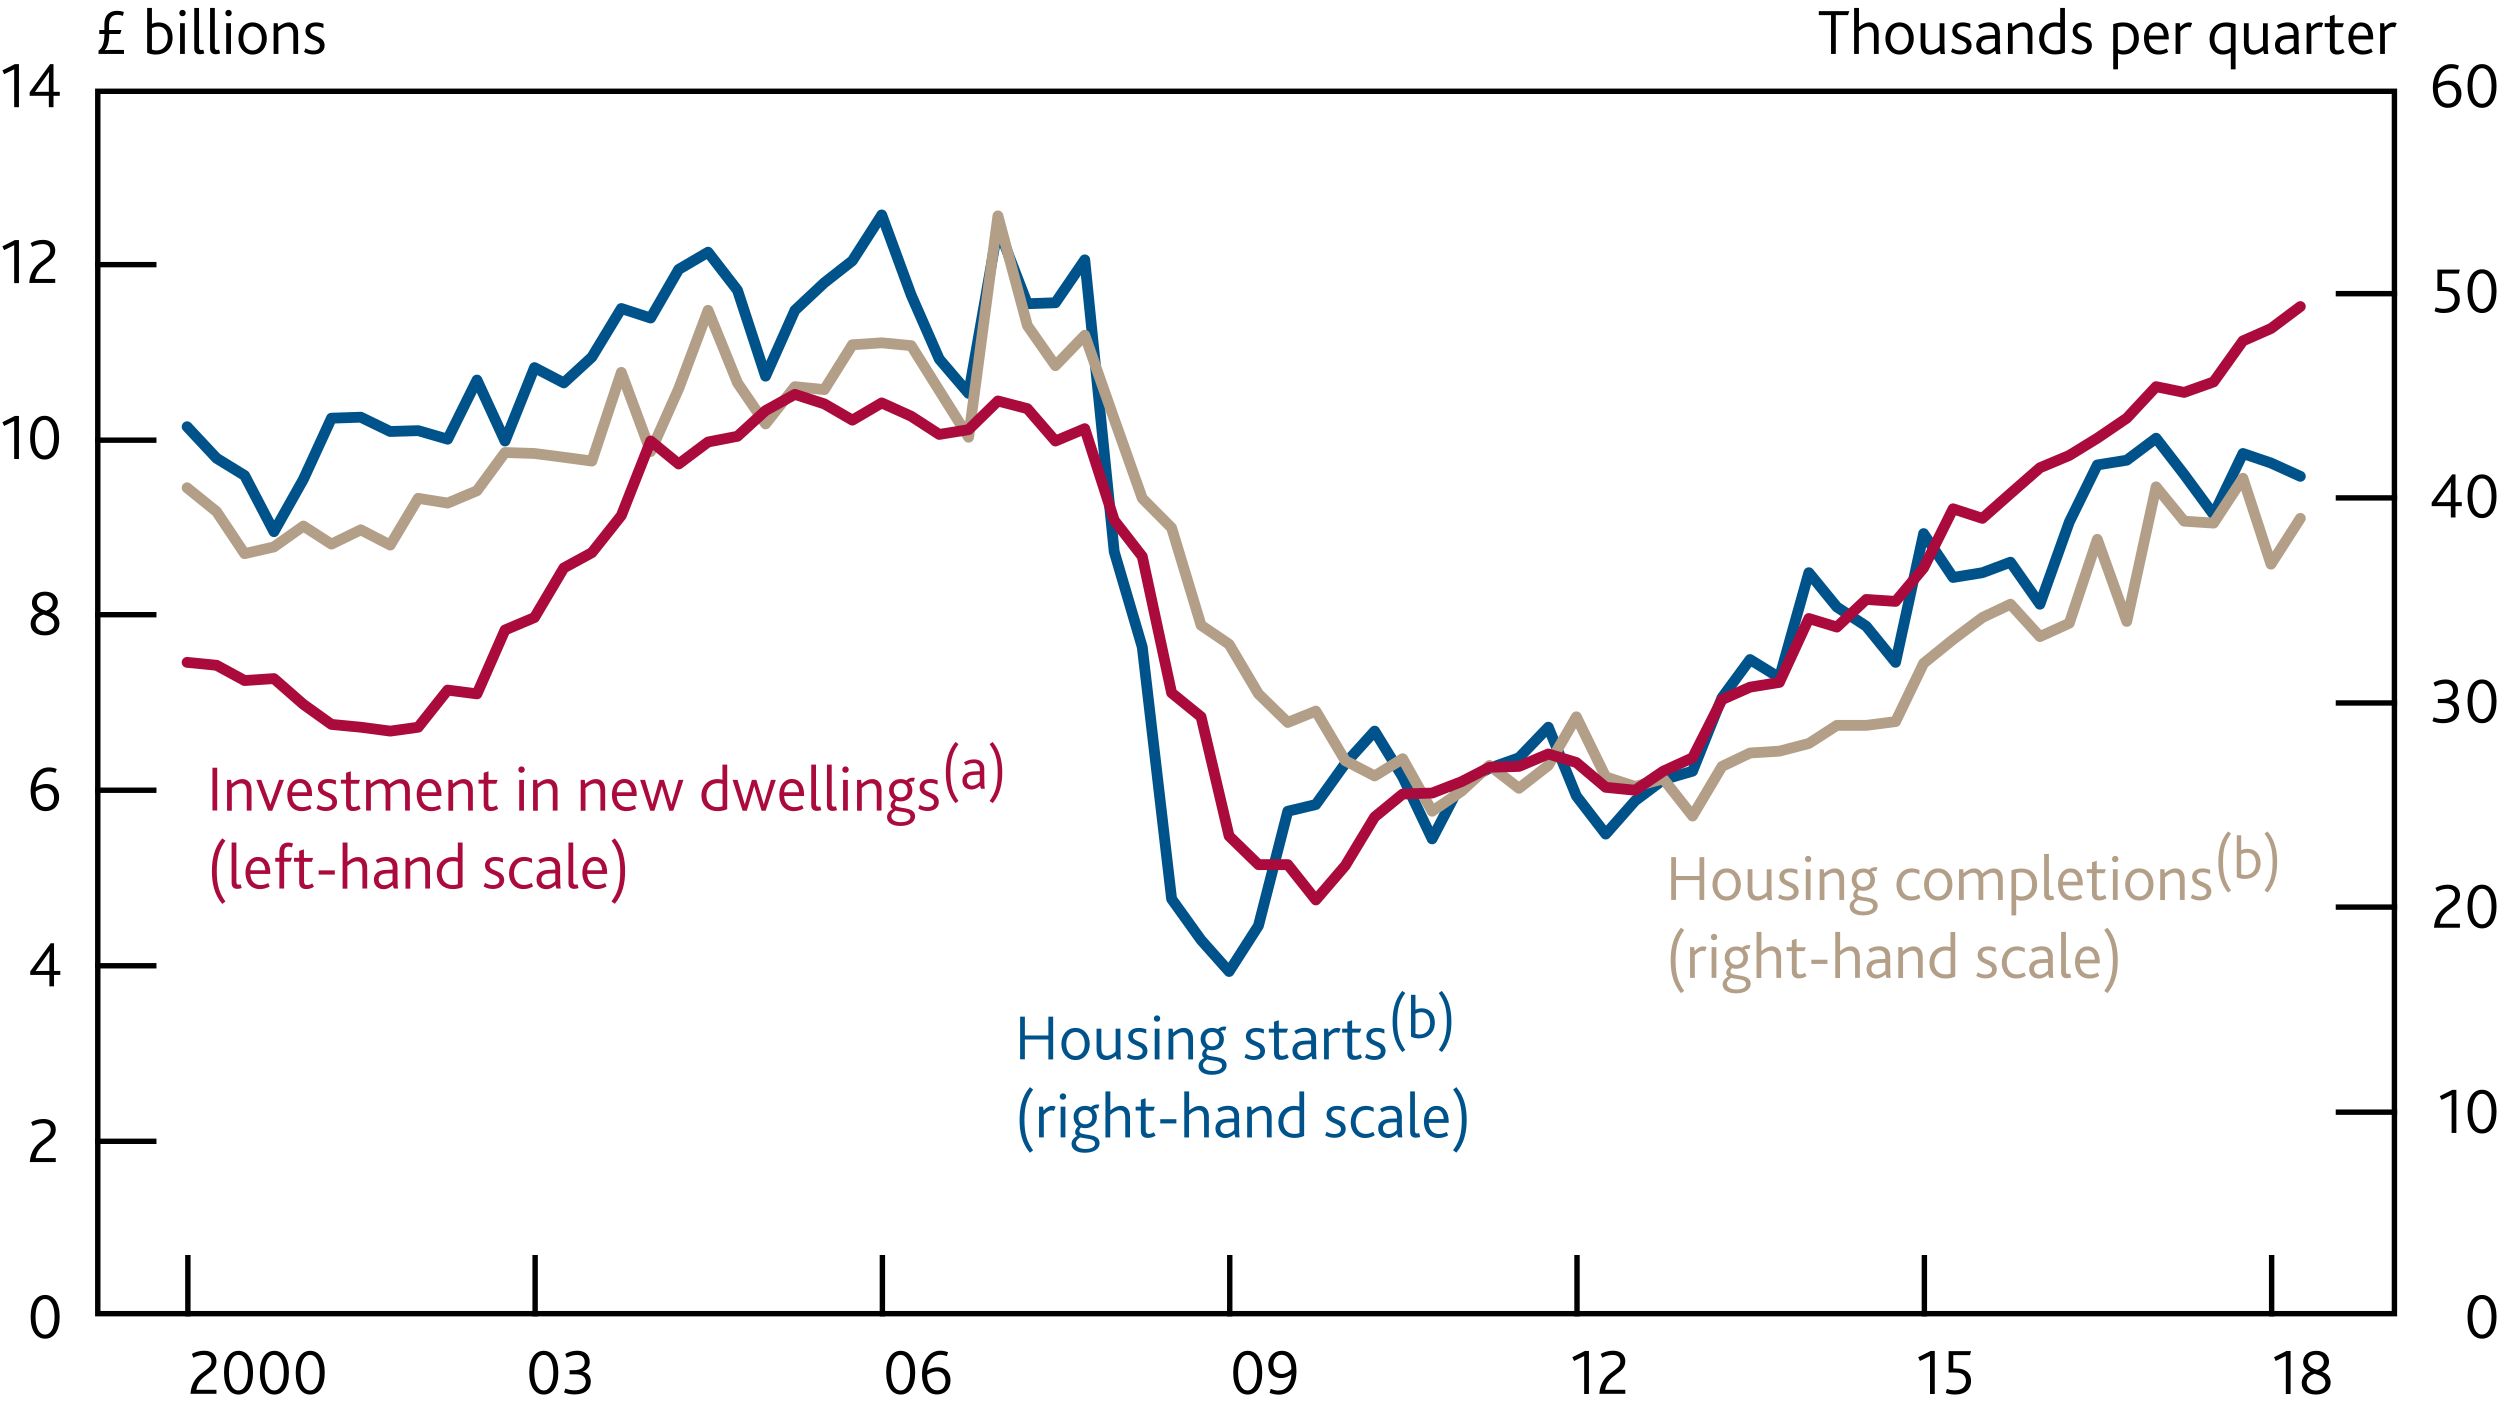 <?xml version="1.0" encoding="utf-8"?>
<!-- Generator: Adobe Illustrator 16.0.4, SVG Export Plug-In . SVG Version: 6.00 Build 0)  -->
<!DOCTYPE svg PUBLIC "-//W3C//DTD SVG 1.1//EN" "http://www.w3.org/Graphics/SVG/1.1/DTD/svg11.dtd">
<svg version="1.1" xmlns="http://www.w3.org/2000/svg" xmlns:xlink="http://www.w3.org/1999/xlink" x="0px" y="0px"
	 width="230.88px" height="130.17px" viewBox="0 0 230.88 130.17" enable-background="new 0 0 230.88 130.17" xml:space="preserve">
<g id="Fan_chart_colours" display="none">
	<polyline display="inline" fill-rule="evenodd" clip-rule="evenodd" fill="#F8BFAD" stroke="#F8BFAD" stroke-width="0.01" points="
		236.05,13.01 240.48,31.69 244.92,35.56 249.35,39 253.79,41.75 258.22,41.1 262.65,43.19 267.09,44.59 271.52,46.28 275.96,47.58 
		280.39,48.08 284.83,48.62 289.26,49.16 293.7,49.49 293.7,57.49 289.26,57.15 284.83,56.52 280.39,55.92 275.96,55.38 
		271.52,53.78 267.09,51.94 262.65,50.39 258.22,48.16 253.79,48.46 249.35,44.84 244.92,40.2 240.48,34.91 236.05,13.01 	"/>
	<polyline display="inline" fill-rule="evenodd" clip-rule="evenodd" fill="#F8BFAD" stroke="#F8BFAD" stroke-width="0.01" points="
		236.05,13.01 240.48,29.52 244.92,32.44 249.35,35.07 253.79,37.23 258.22,36.34 262.65,38.33 267.09,39.63 271.52,41.22 
		275.96,42.32 280.39,42.79 284.83,43.28 289.26,43.77 293.7,44.09 293.7,49.49 289.26,49.16 284.83,48.62 280.39,48.08 
		275.96,47.58 271.52,46.28 267.09,44.59 262.65,43.19 258.22,41.1 253.79,41.75 249.35,39 244.92,35.56 240.48,31.69 236.05,13.01 
			"/>
	<polyline display="inline" fill-rule="evenodd" clip-rule="evenodd" fill="#F8BFAD" stroke="#F8BFAD" stroke-width="0.01" points="
		236.05,13.01 240.48,27.8 244.92,29.95 249.35,31.94 253.79,33.64 258.22,32.56 262.65,34.47 267.09,35.68 271.52,37.2 
		275.96,38.15 280.39,38.58 284.83,39.04 289.26,39.48 293.7,39.8 293.7,44.09 289.26,43.77 284.83,43.28 280.39,42.79 
		275.96,42.32 271.52,41.22 267.09,39.63 262.65,38.33 258.22,36.34 253.79,37.23 249.35,35.07 244.92,32.44 240.48,29.52 
		236.05,13.01 	"/>
	<polyline display="inline" fill-rule="evenodd" clip-rule="evenodd" fill="#F18670" stroke="#F18670" stroke-width="0.01" points="
		236.05,13.01 240.48,26.32 244.92,27.82 249.35,29.26 253.79,30.55 258.22,29.31 262.65,31.15 267.09,32.3 271.52,33.75 
		275.96,34.56 280.39,34.97 284.83,35.41 289.26,35.8 293.7,36.12 293.7,39.8 289.26,39.48 284.83,39.04 280.39,38.58 275.96,38.15 
		271.52,37.2 267.09,35.68 262.65,34.47 258.22,32.56 253.79,33.64 249.35,31.94 244.92,29.95 240.48,27.8 236.05,13.01 	"/>
	<polyline display="inline" fill-rule="evenodd" clip-rule="evenodd" fill="#F18670" stroke="#F18670" stroke-width="0.01" points="
		236.05,13.01 240.48,24.99 244.92,25.91 249.35,26.85 253.79,27.78 258.22,26.39 262.65,28.18 267.09,29.27 271.52,30.65 
		275.96,31.34 280.39,31.73 284.83,32.14 289.26,32.5 293.7,32.81 293.7,36.12 289.26,35.8 284.83,35.41 280.39,34.97 275.96,34.56 
		271.52,33.75 267.09,32.3 262.65,31.15 258.22,29.31 253.79,30.55 249.35,29.26 244.92,27.82 240.48,26.32 236.05,13.01 	"/>
	<polyline display="inline" fill-rule="evenodd" clip-rule="evenodd" fill="#F18670" stroke="#F18670" stroke-width="0.01" points="
		236.05,13.01 240.48,23.76 244.92,24.13 249.35,24.62 253.79,25.22 258.22,23.69 262.65,25.42 267.09,26.45 271.52,27.78 
		275.96,28.36 280.39,28.73 284.83,29.11 289.26,29.44 293.7,29.75 293.7,32.81 289.26,32.5 284.83,32.14 280.39,31.73 
		275.96,31.34 271.52,30.65 267.09,29.27 262.65,28.18 258.22,26.39 253.79,27.78 249.35,26.85 244.92,25.91 240.48,24.99 
		236.05,13.01 	"/>
	<polyline display="inline" fill-rule="evenodd" clip-rule="evenodd" fill="#E94D3F" stroke="#E94D3F" stroke-width="0.01" points="
		236.05,13.01 240.48,22.6 244.92,22.45 249.35,22.5 253.79,22.78 258.22,21.13 262.65,22.8 267.09,23.78 271.52,25.05 
		275.96,25.52 280.39,25.88 284.83,26.24 289.26,26.54 293.7,26.84 293.7,29.75 289.26,29.44 284.83,29.11 280.39,28.73 
		275.96,28.36 271.52,27.78 267.09,26.45 262.65,25.42 258.22,23.69 253.79,25.22 249.35,24.62 244.92,24.13 240.48,23.76 
		236.05,13.01 	"/>
	<polyline display="inline" fill-rule="evenodd" clip-rule="evenodd" fill="#E94D3F" stroke="#E94D3F" stroke-width="0.01" points="
		236.05,13.01 240.48,21.47 244.92,20.82 249.35,20.45 253.79,20.43 258.22,18.65 262.65,20.27 267.09,21.2 271.52,22.42 
		275.96,22.78 280.39,23.12 284.83,23.46 289.26,23.73 293.7,24.03 293.7,26.84 289.26,26.54 284.83,26.24 280.39,25.88 
		275.96,25.52 271.52,25.05 267.09,23.78 262.65,22.8 258.22,21.13 253.79,22.78 249.35,22.5 244.92,22.45 240.48,22.6 
		236.05,13.01 	"/>
	<polyline display="inline" fill-rule="evenodd" clip-rule="evenodd" fill="#E94D3F" stroke="#E94D3F" stroke-width="0.01" points="
		236.05,13.01 240.48,19.24 244.92,17.61 249.35,16.41 253.79,15.79 258.22,13.77 262.65,15.29 267.09,16.11 271.52,17.23 
		275.96,17.39 280.39,17.7 284.83,17.99 289.26,18.2 293.7,18.49 293.7,24.03 289.26,23.73 284.83,23.46 280.39,23.12 275.96,22.78 
		271.52,22.42 267.09,21.2 262.65,20.27 258.22,18.65 253.79,20.43 249.35,20.45 244.92,20.82 240.48,21.47 236.05,13.01 	"/>
	<polyline display="inline" fill-rule="evenodd" clip-rule="evenodd" fill="#E94D3F" stroke="#E94D3F" stroke-width="0.01" points="
		236.05,13.01 240.48,18.11 244.92,15.98 249.35,14.36 253.79,13.43 258.22,11.29 262.65,12.76 267.09,13.53 271.52,14.59 
		275.96,14.66 280.39,14.94 284.83,15.21 289.26,15.39 293.7,15.68 293.7,18.49 289.26,18.2 284.83,17.99 280.39,17.7 275.96,17.39 
		271.52,17.23 267.09,16.11 262.65,15.29 258.22,13.77 253.79,15.79 249.35,16.41 244.92,17.61 240.48,19.24 236.05,13.01 	"/>
	<polyline display="inline" fill-rule="evenodd" clip-rule="evenodd" fill="#E94D3F" stroke="#E94D3F" stroke-width="0.01" points="
		236.05,13.01 240.48,16.95 244.92,14.3 249.35,12.24 253.79,11 258.22,8.72 262.65,10.14 267.09,10.86 271.52,11.87 275.96,11.82 
		280.39,12.09 284.83,12.34 289.26,12.49 293.7,12.77 293.7,15.68 289.26,15.39 284.83,15.21 280.39,14.94 275.96,14.66 
		271.52,14.59 267.09,13.53 262.65,12.76 258.22,11.29 253.79,13.43 249.35,14.36 244.92,15.98 240.48,18.11 236.05,13.01 	"/>
	<polyline display="inline" fill-rule="evenodd" clip-rule="evenodd" fill="#F18670" stroke="#F18670" stroke-width="0.01" points="
		236.05,13.01 240.48,15.72 244.92,12.53 249.35,10.01 253.79,8.43 258.22,6.02 262.65,7.38 267.09,8.04 271.52,9 275.96,8.84 
		280.39,9.09 284.83,9.31 289.26,9.43 293.7,9.71 293.7,12.77 289.26,12.49 284.83,12.34 280.39,12.09 275.96,11.82 271.52,11.87 
		267.09,10.86 262.65,10.14 258.22,8.72 253.79,11 249.35,12.24 244.92,14.3 240.48,16.95 236.05,13.01 	"/>
	<polyline display="inline" fill-rule="evenodd" clip-rule="evenodd" fill="#F18670" stroke="#F18670" stroke-width="0.01" points="
		236.05,13.01 240.48,14.39 244.92,10.61 249.35,7.6 253.79,5.66 258.22,3.11 262.65,4.4 267.09,5.01 271.52,5.9 275.96,5.62 
		280.39,5.85 284.83,6.04 289.26,6.13 293.7,6.4 293.7,9.71 289.26,9.43 284.83,9.31 280.39,9.09 275.96,8.84 271.52,9 267.09,8.04 
		262.65,7.38 258.22,6.02 253.79,8.43 249.35,10.01 244.92,12.53 240.48,15.72 236.05,13.01 	"/>
	<polyline display="inline" fill-rule="evenodd" clip-rule="evenodd" fill="#F18670" stroke="#F18670" stroke-width="0.01" points="
		236.05,13.01 240.48,12.91 244.92,8.48 249.35,4.91 253.79,2.58 258.22,-0.14 262.65,1.09 267.09,1.62 271.52,2.45 275.96,2.03 
		280.39,2.24 284.83,2.41 289.26,2.45 293.7,2.72 293.7,6.4 289.26,6.13 284.83,6.04 280.39,5.85 275.96,5.62 271.52,5.9 
		267.09,5.01 262.65,4.4 258.22,3.11 253.79,5.66 249.35,7.6 244.92,10.61 240.48,14.39 236.05,13.01 	"/>
	<polyline display="inline" fill-rule="evenodd" clip-rule="evenodd" fill="#F8BFAD" stroke="#F8BFAD" stroke-width="0.01" points="
		236.05,13.01 240.48,11.19 244.92,5.99 249.35,1.78 253.79,-1.02 258.22,-3.92 262.65,-2.77 267.09,-2.32 271.52,-1.57 
		275.96,-2.15 280.39,-1.96 284.83,-1.83 289.26,-1.83 293.7,-1.57 293.7,2.72 289.26,2.45 284.83,2.41 280.39,2.24 275.96,2.03 
		271.52,2.45 267.09,1.62 262.65,1.09 258.22,-0.14 253.79,2.58 249.35,4.91 244.92,8.48 240.48,12.91 236.05,13.01 	"/>
	<polyline display="inline" fill-rule="evenodd" clip-rule="evenodd" fill="#F8BFAD" stroke="#F8BFAD" stroke-width="0.01" points="
		236.05,13.01 240.48,9.02 244.92,2.86 249.35,-2.15 253.79,-5.54 258.22,-8.69 262.65,-7.63 267.09,-7.28 271.52,-6.63 
		275.96,-7.4 280.39,-7.25 284.83,-7.17 289.26,-7.23 293.7,-6.97 293.7,-1.57 289.26,-1.83 284.83,-1.83 280.39,-1.96 
		275.96,-2.15 271.52,-1.57 267.09,-2.32 262.65,-2.77 258.22,-3.92 253.79,-1.02 249.35,1.78 244.92,5.99 240.48,11.19 
		236.05,13.01 	"/>
	<polyline display="inline" fill-rule="evenodd" clip-rule="evenodd" fill="#F8BFAD" stroke="#F8BFAD" stroke-width="0.01" points="
		236.05,13.01 240.48,5.8 244.92,-1.77 249.35,-7.98 253.79,-12.24 258.22,-15.74 262.65,-14.84 267.09,-14.63 271.52,-14.13 
		275.96,-15.2 280.39,-15.1 284.83,-15.08 289.26,-15.22 293.7,-14.97 293.7,-6.97 289.26,-7.23 284.83,-7.17 280.39,-7.25 
		275.96,-7.4 271.52,-6.63 267.09,-7.28 262.65,-7.63 258.22,-8.69 253.79,-5.54 249.35,-2.15 244.92,2.86 240.48,9.02 
		236.05,13.01 	"/>
	
		<polyline display="inline" fill-rule="evenodd" clip-rule="evenodd" fill="#FBD9CD" stroke="#FBD9CD" stroke-width="0.01" stroke-linecap="square" stroke-miterlimit="10" points="
		234.64,88.69 239.71,109.97 244.79,115.3 249.87,120.73 254.94,126.1 260.02,126.82 265.09,129.62 270.17,130.93 275.24,131.76 
		280.32,132.82 285.39,132.97 290.47,133.18 295.55,133.4 300.62,133.42 300.62,142.53 295.55,142.51 290.47,142.18 285.39,141.9 
		280.32,141.7 275.24,140.3 270.17,139.3 265.09,137.83 260.02,134.86 254.94,133.74 249.87,127.38 244.79,120.58 239.71,113.64 
		234.64,88.69 	"/>
	
		<polyline display="inline" fill-rule="evenodd" clip-rule="evenodd" fill="#F9C5B4" stroke="#F9C5B4" stroke-width="0.01" stroke-linecap="square" stroke-miterlimit="10" points="
		234.64,88.69 239.71,107.5 244.79,111.73 249.87,116.25 254.94,120.95 260.02,121.4 265.09,124.08 270.17,125.28 275.24,125.99 
		280.32,126.83 285.39,126.94 290.47,127.1 295.55,127.25 300.62,127.27 300.62,133.42 295.55,133.4 290.47,133.18 285.39,132.97 
		280.32,132.82 275.24,131.76 270.17,130.93 265.09,129.62 260.02,126.82 254.94,126.1 249.87,120.73 244.79,115.3 239.71,109.97 
		234.64,88.69 	"/>
	
		<polyline display="inline" fill-rule="evenodd" clip-rule="evenodd" fill="#F8BBA8" stroke="#F8BBA8" stroke-width="0.01" stroke-linecap="square" stroke-miterlimit="10" points="
		234.64,88.69 239.71,105.54 244.79,108.9 249.87,112.69 254.94,116.85 260.02,117.08 265.09,119.68 270.17,120.78 275.24,121.41 
		280.32,122.06 285.39,122.15 290.47,122.27 295.55,122.38 300.62,122.38 300.62,127.27 295.55,127.25 290.47,127.1 285.39,126.94 
		280.32,126.83 275.24,125.99 270.17,125.28 265.09,124.08 260.02,121.4 254.94,120.95 249.87,116.25 244.79,111.73 239.71,107.5 
		234.64,88.69 	"/>
	
		<polyline display="inline" fill-rule="evenodd" clip-rule="evenodd" fill="#F6B09B" stroke="#F6B09B" stroke-width="0.01" stroke-linecap="square" stroke-miterlimit="10" points="
		234.64,88.69 239.71,103.85 244.79,106.47 249.87,109.63 254.94,113.34 260.02,113.39 265.09,115.9 270.17,116.93 275.24,117.48 
		280.32,117.98 285.39,118.03 290.47,118.12 295.55,118.19 300.62,118.18 300.62,122.38 295.55,122.38 290.47,122.27 285.39,122.15 
		280.32,122.06 275.24,121.41 270.17,120.78 265.09,119.68 260.02,117.08 254.94,116.85 249.87,112.69 244.79,108.9 239.71,105.54 
		234.64,88.69 	"/>
	
		<polyline display="inline" fill-rule="evenodd" clip-rule="evenodd" fill="#F39A82" stroke="#F39A82" stroke-width="0.01" stroke-linecap="square" stroke-miterlimit="10" points="
		234.64,88.69 239.71,102.34 244.79,104.29 249.87,106.88 254.94,110.18 260.02,110.07 265.09,112.51 270.17,113.47 275.24,113.95 
		280.32,114.31 285.39,114.34 290.47,114.4 295.55,114.42 300.62,114.41 300.62,118.18 295.55,118.19 290.47,118.12 285.39,118.03 
		280.32,117.98 275.24,117.48 270.17,116.93 265.09,115.9 260.02,113.39 254.94,113.34 249.87,109.63 244.79,106.47 239.71,103.85 
		234.64,88.69 	"/>
	
		<polyline display="inline" fill-rule="evenodd" clip-rule="evenodd" fill="#F0836B" stroke="#F0836B" stroke-width="0.01" stroke-linecap="square" stroke-miterlimit="10" points="
		234.64,88.69 239.71,100.94 244.79,102.27 249.87,104.34 254.94,107.26 260.02,106.98 265.09,109.37 270.17,110.26 275.24,110.68 
		280.32,110.91 285.39,110.92 290.47,110.95 295.55,110.93 300.62,110.92 300.62,114.41 295.55,114.42 290.47,114.4 285.39,114.34 
		280.32,114.31 275.24,113.95 270.17,113.47 265.09,112.51 260.02,110.07 254.94,110.18 249.87,106.88 244.79,104.29 239.71,102.34 
		234.64,88.69 	"/>
	
		<polyline display="inline" fill-rule="evenodd" clip-rule="evenodd" fill="#ED6A55" stroke="#ED6A55" stroke-width="0.01" stroke-linecap="square" stroke-miterlimit="10" points="
		234.64,88.69 239.71,99.61 244.79,100.35 249.87,101.92 254.94,104.48 260.02,104.07 265.09,106.39 270.17,107.22 275.24,107.58 
		280.32,107.68 285.39,107.68 290.47,107.68 295.55,107.63 300.62,107.61 300.62,110.92 295.55,110.93 290.47,110.95 285.39,110.92 
		280.32,110.91 275.24,110.68 270.17,110.26 265.09,109.37 260.02,106.98 254.94,107.26 249.87,104.34 244.79,102.27 239.71,100.94 
		234.64,88.69 	"/>
	
		<polyline display="inline" fill-rule="evenodd" clip-rule="evenodd" fill="#EB5D4B" stroke="#EB5D4B" stroke-width="0.01" stroke-linecap="square" stroke-miterlimit="10" points="
		234.64,88.69 239.71,98.32 244.79,98.5 249.87,99.59 254.94,101.8 260.02,101.24 265.09,103.5 270.17,104.28 275.24,104.57 
		280.32,104.56 285.39,104.54 290.47,104.51 295.55,104.43 300.62,104.41 300.62,107.61 295.55,107.63 290.47,107.68 285.39,107.68 
		280.32,107.68 275.24,107.58 270.17,107.22 265.09,106.39 260.02,104.07 254.94,104.48 249.87,101.92 244.79,100.35 239.71,99.61 
		234.64,88.69 	"/>
	
		<polyline display="inline" fill-rule="evenodd" clip-rule="evenodd" fill="#E94D3F" stroke="#E94D3F" stroke-width="0.01" stroke-linecap="square" stroke-miterlimit="10" points="
		234.64,88.69 239.71,95.79 244.79,94.84 249.87,94.99 254.94,96.52 260.02,95.68 265.09,97.82 270.17,98.48 275.24,98.66 
		280.32,98.42 285.39,98.35 290.47,98.28 295.55,98.13 300.62,98.1 300.62,104.41 295.55,104.43 290.47,104.51 285.39,104.54 
		280.32,104.56 275.24,104.57 270.17,104.28 265.09,103.5 260.02,101.24 254.94,101.8 249.87,99.59 244.79,98.5 239.71,98.32 
		234.64,88.69 	"/>
	
		<polyline display="inline" fill-rule="evenodd" clip-rule="evenodd" fill="#EB5D4B" stroke="#EB5D4B" stroke-width="0.01" stroke-linecap="square" stroke-miterlimit="10" points="
		234.64,88.69 239.71,94.5 244.79,92.98 249.87,92.66 254.94,93.83 260.02,92.85 265.09,94.94 270.17,95.54 275.24,95.66 
		280.32,95.3 285.39,95.21 290.47,95.12 295.55,94.93 300.62,94.9 300.62,98.1 295.55,98.13 290.47,98.28 285.39,98.35 
		280.32,98.42 275.24,98.66 270.17,98.48 265.09,97.82 260.02,95.68 254.94,96.52 249.87,94.99 244.79,94.84 239.71,95.79 
		234.64,88.69 	"/>
	
		<polyline display="inline" fill-rule="evenodd" clip-rule="evenodd" fill="#ED6A55" stroke="#ED6A55" stroke-width="0.01" stroke-linecap="square" stroke-miterlimit="10" points="
		234.64,88.69 239.71,93.17 244.79,91.07 249.87,90.24 254.94,91.06 260.02,89.93 265.09,91.96 270.17,92.5 275.24,92.56 
		280.32,92.07 285.39,91.97 290.47,91.84 295.55,91.62 300.62,91.58 300.62,94.9 295.55,94.93 290.47,95.12 285.39,95.21 
		280.32,95.3 275.24,95.66 270.17,95.54 265.09,94.94 260.02,92.85 254.94,93.83 249.87,92.66 244.79,92.98 239.71,94.5 
		234.64,88.69 	"/>
	
		<polyline display="inline" fill-rule="evenodd" clip-rule="evenodd" fill="#F0836B" stroke="#F0836B" stroke-width="0.01" stroke-linecap="square" stroke-miterlimit="10" points="
		234.64,88.69 239.71,91.77 244.79,89.05 249.87,87.7 254.94,88.14 260.02,86.86 265.09,88.82 270.17,89.29 275.24,89.29 
		280.32,88.67 285.39,88.54 290.47,88.39 295.55,88.14 300.62,88.09 300.62,91.58 295.55,91.62 290.47,91.84 285.39,91.97 
		280.32,92.07 275.24,92.56 270.17,92.5 265.09,91.96 260.02,89.93 254.94,91.06 249.87,90.24 244.79,91.07 239.71,93.17 
		234.64,88.69 	"/>
	
		<polyline display="inline" fill-rule="evenodd" clip-rule="evenodd" fill="#F39A82" stroke="#F39A82" stroke-width="0.01" stroke-linecap="square" stroke-miterlimit="10" points="
		234.64,88.69 239.71,90.26 244.79,86.86 249.87,84.95 254.94,84.98 260.02,83.54 265.09,85.43 270.17,85.83 275.24,85.76 
		280.32,85.01 285.39,84.85 290.47,84.67 295.55,84.38 300.62,84.33 300.62,88.09 295.55,88.14 290.47,88.39 285.39,88.54 
		280.32,88.67 275.24,89.29 270.17,89.29 265.09,88.82 260.02,86.86 254.94,88.14 249.87,87.7 244.79,89.05 239.71,91.77 
		234.64,88.69 	"/>
	
		<polyline display="inline" fill-rule="evenodd" clip-rule="evenodd" fill="#F6B09B" stroke="#F6B09B" stroke-width="0.01" stroke-linecap="square" stroke-miterlimit="10" points="
		234.64,88.69 239.71,88.57 244.79,84.43 249.87,81.89 254.94,81.47 260.02,79.83 265.09,81.65 270.17,81.98 275.24,81.83 
		280.32,80.92 285.39,80.74 290.47,80.53 295.55,80.19 300.62,80.13 300.62,84.33 295.55,84.38 290.47,84.67 285.39,84.85 
		280.32,85.01 275.24,85.76 270.17,85.83 265.09,85.43 260.02,83.54 254.94,84.98 249.87,84.95 244.79,86.86 239.71,90.26 
		234.64,88.69 	"/>
	
		<polyline display="inline" fill-rule="evenodd" clip-rule="evenodd" fill="#F8BBA8" stroke="#F8BBA8" stroke-width="0.01" stroke-linecap="square" stroke-miterlimit="10" points="
		234.64,88.69 239.71,86.61 244.79,81.6 249.87,78.33 254.94,77.37 260.02,75.52 265.09,77.25 270.17,77.49 275.24,77.25 
		280.32,76.16 285.39,75.95 290.47,75.7 295.55,75.3 300.62,75.25 300.62,80.13 295.55,80.19 290.47,80.53 285.39,80.74 
		280.32,80.92 275.24,81.83 270.17,81.98 265.09,81.65 260.02,79.83 254.94,81.47 249.87,81.89 244.79,84.43 239.71,88.57 
		234.64,88.69 	"/>
	
		<polyline display="inline" fill-rule="evenodd" clip-rule="evenodd" fill="#F9C5B4" stroke="#F9C5B4" stroke-width="0.01" stroke-linecap="square" stroke-miterlimit="10" points="
		234.64,88.69 239.71,84.14 244.79,78.04 249.87,73.84 254.94,72.22 260.02,70.1 265.09,71.71 270.17,71.83 275.24,71.48 
		280.32,70.17 285.39,69.92 290.47,69.62 295.55,69.16 300.62,69.09 300.62,75.25 295.55,75.3 290.47,75.7 285.39,75.95 
		280.32,76.16 275.24,77.25 270.17,77.49 265.09,77.25 260.02,75.52 254.94,77.37 249.87,78.33 244.79,81.6 239.71,86.61 
		234.64,88.69 	"/>
	
		<polyline display="inline" fill-rule="evenodd" clip-rule="evenodd" fill="#FBD9CD" stroke="#FBD9CD" stroke-width="0.01" stroke-linecap="square" stroke-miterlimit="10" points="
		234.64,88.69 239.71,80.48 244.79,72.76 249.87,67.2 254.94,64.58 260.02,62.06 265.09,63.5 270.17,63.46 275.24,62.94 
		280.32,61.29 285.39,60.99 290.47,60.61 295.55,60.05 300.62,59.98 300.62,69.09 295.55,69.16 290.47,69.62 285.39,69.92 
		280.32,70.17 275.24,71.48 270.17,71.83 265.09,71.71 260.02,70.1 254.94,72.22 249.87,73.84 244.79,78.04 239.71,84.14 
		234.64,88.69 	"/>
	<path display="inline" fill="none" stroke="#E40520" stroke-linecap="round" stroke-linejoin="round" stroke-miterlimit="10" d="
		M234.63,88.67"/>
	<polyline display="inline" fill-rule="evenodd" clip-rule="evenodd" fill="#ACCEBD" stroke="#ACCEBD" stroke-width="0.01" points="
		308.04,28.7 313.64,20.15 319.24,15.29 324.85,14.45 330.45,15.67 336.05,18.17 341.65,21.07 347.26,22.65 352.86,23.78 
		358.46,24.48 364.06,25.25 369.67,25.65 375.27,25.44 380.87,24.71 380.87,30.69 375.27,31.31 369.67,31.42 364.06,30.9 
		358.46,30.02 352.86,29.16 347.26,27.88 341.65,26.15 336.05,23.09 330.45,20.42 324.85,19.03 319.24,19.71 313.64,24.4 
		308.04,32.79 	"/>
	<polyline display="inline" fill-rule="evenodd" clip-rule="evenodd" fill="#ACCEBD" stroke="#ACCEBD" stroke-width="0.01" points="
		308.04,25.94 313.64,17.28 319.24,12.32 324.85,11.36 330.45,12.46 336.05,14.85 341.65,17.66 347.26,19.13 352.86,20.15 
		358.46,20.74 364.06,21.44 369.67,21.77 375.27,21.48 380.87,20.67 380.87,24.71 375.27,25.44 369.67,25.65 364.06,25.25 
		358.46,24.48 352.86,23.78 347.26,22.65 341.65,21.07 336.05,18.17 330.45,15.67 324.85,14.45 319.24,15.29 313.64,20.15 
		308.04,28.7 	"/>
	<polyline display="inline" fill-rule="evenodd" clip-rule="evenodd" fill="#ACCEBD" stroke="#ACCEBD" stroke-width="0.01" points="
		308.04,23.75 313.64,15 319.24,9.95 324.85,8.9 330.45,9.92 336.05,12.21 341.65,14.94 347.26,16.32 352.86,17.27 358.46,17.78 
		364.06,18.42 369.67,18.67 375.27,18.33 380.87,17.46 380.87,20.67 375.27,21.48 369.67,21.77 364.06,21.44 358.46,20.74 
		352.86,20.15 347.26,19.13 341.65,17.66 336.05,14.85 330.45,12.46 324.85,11.36 319.24,12.32 313.64,17.28 308.04,25.94 	"/>
	<polyline display="inline" fill-rule="evenodd" clip-rule="evenodd" fill="#77B39C" stroke="#77B39C" stroke-width="0.01" points="
		308.04,21.87 313.64,13.04 319.24,7.92 324.85,6.79 330.45,7.73 336.05,9.95 341.65,12.6 347.26,13.92 352.86,14.79 358.46,15.23 
		364.06,15.82 369.67,16.03 375.27,15.63 380.87,14.71 380.87,17.46 375.27,18.33 369.67,18.67 364.06,18.42 358.46,17.78 
		352.86,17.27 347.26,16.32 341.65,14.94 336.05,12.21 330.45,9.92 324.85,8.9 319.24,9.95 313.64,15 308.04,23.75 	"/>
	<polyline display="inline" fill-rule="evenodd" clip-rule="evenodd" fill="#77B39C" stroke="#77B39C" stroke-width="0.01" points="
		308.04,20.18 313.64,11.29 319.24,6.09 324.85,4.9 330.45,5.77 336.05,7.92 341.65,10.51 347.26,11.76 352.86,12.57 358.46,12.94 
		364.06,13.49 369.67,13.65 375.27,13.2 380.87,12.23 380.87,14.71 375.27,15.63 369.67,16.03 364.06,15.82 358.46,15.23 
		352.86,14.79 347.26,13.92 341.65,12.6 336.05,9.95 330.45,7.73 324.85,6.79 319.24,7.92 313.64,13.04 308.04,21.87 	"/>
	<polyline display="inline" fill-rule="evenodd" clip-rule="evenodd" fill="#77B39C" stroke="#77B39C" stroke-width="0.01" points="
		308.04,18.61 313.64,9.66 319.24,4.4 324.85,3.14 330.45,3.95 336.05,6.04 341.65,8.57 347.26,9.77 352.86,10.51 358.46,10.82 
		364.06,11.32 369.67,11.44 375.27,10.95 380.87,9.95 380.87,12.23 375.27,13.2 369.67,13.65 364.06,13.49 358.46,12.94 
		352.86,12.57 347.26,11.76 341.65,10.51 336.05,7.92 330.45,5.77 324.85,4.9 319.24,6.09 313.64,11.29 308.04,20.18 	"/>
	<polyline display="inline" fill-rule="evenodd" clip-rule="evenodd" fill="#008D68" stroke="#008D68" stroke-width="0.01" points="
		308.04,17.12 313.64,8.12 319.24,2.8 324.85,1.48 330.45,2.23 336.05,4.25 341.65,6.73 347.26,7.87 352.86,8.56 358.46,8.81 
		364.06,9.27 369.67,9.35 375.27,8.82 380.87,7.77 380.87,9.95 375.27,10.95 369.67,11.44 364.06,11.32 358.46,10.82 352.86,10.51 
		347.26,9.77 341.65,8.57 336.05,6.04 330.45,3.95 324.85,3.14 319.24,4.4 313.64,9.66 308.04,18.61 	"/>
	<polyline display="inline" fill-rule="evenodd" clip-rule="evenodd" fill="#008D68" stroke="#008D68" stroke-width="0.01" points="
		308.04,15.69 313.64,6.62 319.24,1.24 324.85,-0.13 330.45,0.56 336.05,2.52 341.65,4.94 347.26,6.03 352.86,6.67 358.46,6.86 
		364.06,7.28 369.67,7.32 375.27,6.75 380.87,5.67 380.87,7.77 375.27,8.82 369.67,9.35 364.06,9.27 358.46,8.81 352.86,8.56 
		347.26,7.87 341.65,6.73 336.05,4.25 330.45,2.23 324.85,1.48 319.24,2.8 313.64,8.12 308.04,17.12 	"/>
	<polyline display="inline" fill-rule="evenodd" clip-rule="evenodd" fill="#008D68" stroke="#008D68" stroke-width="0.01" points="
		308.04,12.86 313.64,3.71 319.24,-1.74 324.85,-3.19 330.45,-2.59 336.05,-0.7 341.65,1.66 347.26,2.68 352.86,3.26 358.46,3.39 
		364.06,3.73 369.67,3.7 375.27,3.05 380.87,1.88 380.87,5.67 375.27,6.75 369.67,7.32 364.06,7.28 358.46,6.86 352.86,6.67 
		347.26,6.03 341.65,4.94 336.05,2.52 330.45,0.56 324.85,-0.13 319.24,1.24 313.64,6.62 308.04,15.69 	"/>
	<polyline display="inline" fill-rule="evenodd" clip-rule="evenodd" fill="#008D68" stroke="#008D68" stroke-width="0.01" points="
		308.04,11.42 313.64,2.26 319.24,-3.21 324.85,-4.7 330.45,-4.11 336.05,-2.25 341.65,0.11 347.26,1.13 352.86,1.69 358.46,1.81 
		364.06,2.11 369.67,2.04 375.27,1.36 380.87,0.15 380.87,1.88 375.27,3.05 369.67,3.7 364.06,3.73 358.46,3.39 352.86,3.26 
		347.26,2.68 341.65,1.66 336.05,-0.7 330.45,-2.59 324.85,-3.19 319.24,-1.74 313.64,3.71 308.04,12.86 	"/>
	<polyline display="inline" fill-rule="evenodd" clip-rule="evenodd" fill="#008D68" stroke="#008D68" stroke-width="0.01" points="
		308.04,9.94 313.64,0.75 319.24,-4.74 324.85,-6.25 330.45,-5.68 336.05,-3.85 341.65,-1.5 347.26,-0.49 352.86,0.07 358.46,0.18 
		364.06,0.44 369.67,0.33 375.27,-0.4 380.87,-1.65 380.87,0.15 375.27,1.36 369.67,2.04 364.06,2.11 358.46,1.81 352.86,1.69 
		347.26,1.13 341.65,0.11 336.05,-2.25 330.45,-4.11 324.85,-4.7 319.24,-3.21 313.64,2.26 308.04,11.42 	"/>
	<polyline display="inline" fill-rule="evenodd" clip-rule="evenodd" fill="#77B39C" stroke="#77B39C" stroke-width="0.01" points="
		308.04,8.37 313.64,-0.83 319.24,-6.35 324.85,-7.88 330.45,-7.34 336.05,-5.53 341.65,-3.19 347.26,-2.19 352.86,-1.64 
		358.46,-1.54 364.06,-1.32 369.67,-1.48 375.27,-2.25 380.87,-3.54 380.87,-1.65 375.27,-0.4 369.67,0.33 364.06,0.44 358.46,0.18 
		352.86,0.07 347.26,-0.49 341.65,-1.5 336.05,-3.85 330.45,-5.68 324.85,-6.25 319.24,-4.74 313.64,0.75 308.04,9.94 	"/>
	<polyline display="inline" fill-rule="evenodd" clip-rule="evenodd" fill="#77B39C" stroke="#77B39C" stroke-width="0.01" points="
		308.04,6.68 313.64,-2.55 319.24,-8.09 324.85,-9.64 330.45,-9.13 336.05,-7.35 341.65,-5.02 347.26,-4.02 352.86,-3.49 
		358.46,-3.4 364.06,-3.22 369.67,-3.43 375.27,-4.25 380.87,-5.59 380.87,-3.54 375.27,-2.25 369.67,-1.48 364.06,-1.32 
		358.46,-1.54 352.86,-1.64 347.26,-2.19 341.65,-3.19 336.05,-5.53 330.45,-7.34 324.85,-7.88 319.24,-6.35 313.64,-0.83 
		308.04,8.37 	"/>
	<polyline display="inline" fill-rule="evenodd" clip-rule="evenodd" fill="#77B39C" stroke="#77B39C" stroke-width="0.01" points="
		308.04,4.81 313.64,-4.46 319.24,-10.03 324.85,-11.61 330.45,-11.12 336.05,-9.37 341.65,-7.05 347.26,-6.07 352.86,-5.54 
		358.46,-5.46 364.06,-5.34 369.67,-5.6 375.27,-6.47 380.87,-7.86 380.87,-5.59 375.27,-4.25 369.67,-3.43 364.06,-3.22 
		358.46,-3.4 352.86,-3.49 347.26,-4.02 341.65,-5.02 336.05,-7.35 330.45,-9.13 324.85,-9.64 319.24,-8.09 313.64,-2.55 
		308.04,6.68 	"/>
	<polyline display="inline" fill-rule="evenodd" clip-rule="evenodd" fill="#ACCEBD" stroke="#ACCEBD" stroke-width="0.01" points="
		308.04,2.61 313.64,-6.68 319.24,-12.28 324.85,-13.9 330.45,-13.45 336.05,-11.73 341.65,-9.42 347.26,-8.45 352.86,-7.94 
		358.46,-7.87 364.06,-7.81 369.67,-8.13 375.27,-9.06 380.87,-10.51 380.87,-7.86 375.27,-6.47 369.67,-5.6 364.06,-5.34 
		358.46,-5.46 352.86,-5.54 347.26,-6.07 341.65,-7.05 336.05,-9.37 330.45,-11.12 324.85,-11.61 319.24,-10.03 313.64,-4.46 
		308.04,4.81 	"/>
	<polyline display="inline" fill-rule="evenodd" clip-rule="evenodd" fill="#ACCEBD" stroke="#ACCEBD" stroke-width="0.01" points="
		308.04,-0.15 313.64,-9.48 319.24,-15.12 324.85,-16.78 330.45,-16.37 336.05,-14.7 341.65,-12.4 347.26,-11.45 352.86,-10.95 
		358.46,-10.9 364.06,-10.92 369.67,-11.31 375.27,-12.32 380.87,-13.84 380.87,-10.51 375.27,-9.06 369.67,-8.13 364.06,-7.81 
		358.46,-7.87 352.86,-7.94 347.26,-8.45 341.65,-9.42 336.05,-11.73 330.45,-13.45 324.85,-13.9 319.24,-12.28 313.64,-6.68 
		308.04,2.61 	"/>
	<polyline display="inline" fill-rule="evenodd" clip-rule="evenodd" fill="#ACCEBD" stroke="#ACCEBD" stroke-width="0.01" points="
		308.04,-4.24 313.64,-13.63 319.24,-19.33 324.85,-21.05 330.45,-20.71 336.05,-19.09 341.65,-16.82 347.26,-15.89 352.86,-15.42 
		358.46,-15.4 364.06,-15.52 369.67,-16.03 375.27,-17.15 380.87,-18.79 380.87,-13.84 375.27,-12.32 369.67,-11.31 364.06,-10.92 
		358.46,-10.9 352.86,-10.95 347.26,-11.45 341.65,-12.4 336.05,-14.7 330.45,-16.37 324.85,-16.78 319.24,-15.12 313.64,-9.48 
		308.04,-0.15 	"/>
	<polyline display="inline" fill-rule="evenodd" clip-rule="evenodd" fill="#CEE1D8" stroke="#CEE1D8" stroke-width="0.01" points="
		322.15,128.88 328.64,127.72 335.14,124.69 341.63,122.17 348.13,119.57 354.63,118.77 361.12,115.34 367.62,113.21 374.12,109.53 
		380.61,107.61 380.61,115.61 374.12,116.9 367.62,120.21 361.12,122.32 354.63,125.63 348.13,126.05 341.63,128.91 335.14,130.6 
		328.64,134.17 322.15,134.28 	"/>
	<polyline display="inline" fill-rule="evenodd" clip-rule="evenodd" fill="#B5D3C4" stroke="#B5D3C4" stroke-width="0.01" points="
		322.15,125.11 328.64,123.56 335.14,120.6 341.63,118.12 348.13,115.35 354.63,113.89 361.12,110.49 367.62,107.98 374.12,104.21 
		380.61,102.15 380.61,107.61 374.12,109.53 367.62,113.21 361.12,115.34 354.63,118.77 348.13,119.57 341.63,122.17 335.14,124.69 
		328.64,127.72 322.15,128.88 	"/>
	<polyline display="inline" fill-rule="evenodd" clip-rule="evenodd" fill="#A7CBBA" stroke="#A7CBBA" stroke-width="0.01" points="
		322.15,122.05 328.64,120.29 335.14,117.43 341.63,114.77 348.13,111.78 354.63,109.84 361.12,106.79 367.62,103.99 374.12,100.26 
		380.61,97.66 380.61,102.15 374.12,104.21 367.62,107.98 361.12,110.49 354.63,113.89 348.13,115.35 341.63,118.12 335.14,120.6 
		328.64,123.56 322.15,125.11 	"/>
	<polyline display="inline" fill-rule="evenodd" clip-rule="evenodd" fill="#9AC4B0" stroke="#9AC4B0" stroke-width="0.01" points="
		322.15,119.32 328.64,117.33 335.14,114.56 341.63,111.93 348.13,108.83 354.63,106.65 361.12,103.63 367.62,100.71 374.12,96.68 
		380.61,93.87 380.61,97.66 374.12,100.26 367.62,103.99 361.12,106.79 354.63,109.84 348.13,111.78 341.63,114.77 335.14,117.43 
		328.64,120.29 322.15,122.05 	"/>
	<polyline display="inline" fill-rule="evenodd" clip-rule="evenodd" fill="#7EB69D" stroke="#7EB69D" stroke-width="0.01" points="
		322.15,117.06 328.64,114.72 335.14,112.02 341.63,109.33 348.13,106.18 354.63,103.67 361.12,100.69 367.62,97.66 374.12,93.5 
		380.61,90.45 380.61,93.87 374.12,96.68 367.62,100.71 361.12,103.63 354.63,106.65 348.13,108.83 341.63,111.93 335.14,114.56 
		328.64,117.33 322.15,119.32 	"/>
	<polyline display="inline" fill-rule="evenodd" clip-rule="evenodd" fill="#5FA88C" stroke="#5FA88C" stroke-width="0.01" points="
		322.15,114.87 328.64,112.41 335.14,109.56 341.63,106.82 348.13,103.6 354.63,100.8 361.12,97.98 367.62,94.83 374.12,90.62 
		380.61,87.33 380.61,90.45 374.12,93.5 367.62,97.66 361.12,100.69 354.63,103.67 348.13,106.18 341.63,109.33 335.14,112.02 
		328.64,114.72 322.15,117.06 	"/>
	<polyline display="inline" fill-rule="evenodd" clip-rule="evenodd" fill="#399B7B" stroke="#399B7B" stroke-width="0.01" points="
		322.15,112.92 328.64,110.08 335.14,107.37 341.63,104.56 348.13,101.12 354.63,98.23 361.12,95.24 367.62,92.25 374.12,87.93 
		380.61,84.25 380.61,87.33 374.12,90.62 367.62,94.83 361.12,97.98 354.63,100.8 348.13,103.6 341.63,106.82 335.14,109.56 
		328.64,112.41 322.15,114.87 	"/>
	<polyline display="inline" fill-rule="evenodd" clip-rule="evenodd" fill="#209472" stroke="#209472" stroke-width="0.01" points="
		322.15,111.04 328.64,107.92 335.14,105.22 341.63,102.42 348.13,98.79 354.63,95.76 361.12,92.67 367.62,89.59 374.12,85.22 
		380.61,81.32 380.61,84.25 374.12,87.93 367.62,92.25 361.12,95.24 354.63,98.23 348.13,101.12 341.63,104.56 335.14,107.37 
		328.64,110.08 322.15,112.92 	"/>
	<polyline display="inline" fill-rule="evenodd" clip-rule="evenodd" fill="#008D68" stroke="#008D68" stroke-width="0.01" points="
		322.15,107.2 328.64,103.81 335.14,100.81 341.63,97.9 348.13,94.24 354.63,90.66 361.12,87.55 367.62,84.41 374.12,79.74 
		380.61,75.57 380.61,81.32 374.12,85.22 367.62,89.59 361.12,92.67 354.63,95.76 348.13,98.79 341.63,102.42 335.14,105.22 
		328.64,107.92 322.15,111.04 	"/>
	<polyline display="inline" fill-rule="evenodd" clip-rule="evenodd" fill="#209472" stroke="#209472" stroke-width="0.01" points="
		322.15,105.21 328.64,101.6 335.14,98.62 341.63,95.56 348.13,91.79 354.63,88.11 361.12,84.91 367.62,81.67 374.12,76.99 
		380.61,72.66 380.61,75.57 374.12,79.74 367.62,84.41 361.12,87.55 354.63,90.66 348.13,94.24 341.63,97.9 335.14,100.81 
		328.64,103.81 322.15,107.2 	"/>
	<polyline display="inline" fill-rule="evenodd" clip-rule="evenodd" fill="#399B7B" stroke="#399B7B" stroke-width="0.01" points="
		322.15,103.19 328.64,99.3 335.14,96.21 341.63,93.14 348.13,89.49 354.63,85.46 361.12,82.13 367.62,78.78 374.12,74.22 
		380.61,69.52 380.61,72.66 374.12,76.99 367.62,81.67 361.12,84.91 354.63,88.11 348.13,91.79 341.63,95.56 335.14,98.62 
		328.64,101.6 322.15,105.21 	"/>
	<polyline display="inline" fill-rule="evenodd" clip-rule="evenodd" fill="#5FA88C" stroke="#5FA88C" stroke-width="0.01" points="
		322.15,100.91 328.64,96.93 335.14,93.72 341.63,90.53 348.13,86.88 354.63,82.7 361.12,79.37 367.62,75.84 374.12,71.08 
		380.61,66.22 380.61,69.52 374.12,74.22 367.62,78.78 361.12,82.13 354.63,85.46 348.13,89.49 341.63,93.14 335.14,96.21 
		328.64,99.3 322.15,103.19 	"/>
	<polyline display="inline" fill-rule="evenodd" clip-rule="evenodd" fill="#7EB69D" stroke="#7EB69D" stroke-width="0.01" points="
		322.15,98.6 328.64,94.49 335.14,91.06 341.63,87.75 348.13,83.97 354.63,79.72 361.12,76.16 367.62,72.48 374.12,67.75 
		380.61,62.62 380.61,66.22 374.12,71.08 367.62,75.84 361.12,79.37 354.63,82.7 348.13,86.88 341.63,90.53 335.14,93.72 
		328.64,96.93 322.15,100.91 	"/>
	<polyline display="inline" fill-rule="evenodd" clip-rule="evenodd" fill="#9AC4B0" stroke="#9AC4B0" stroke-width="0.01" points="
		322.15,96.05 328.64,91.66 335.14,88.19 341.63,84.7 348.13,80.81 354.63,76.44 361.12,72.71 367.62,68.87 374.12,64.11 
		380.61,58.68 380.61,62.62 374.12,67.75 367.62,72.48 361.12,76.16 354.63,79.72 348.13,83.97 341.63,87.75 335.14,91.06 
		328.64,94.49 322.15,98.6 	"/>
	<polyline display="inline" fill-rule="evenodd" clip-rule="evenodd" fill="#A7CBBA" stroke="#A7CBBA" stroke-width="0.01" points="
		322.15,92.98 328.64,88.48 335.14,84.88 341.63,81.18 348.13,77.17 354.63,72.72 361.12,68.81 367.62,64.55 374.12,59.99 
		380.61,54.1 380.61,58.68 374.12,64.11 367.62,68.87 361.12,72.71 354.63,76.44 348.13,80.81 341.63,84.7 335.14,88.19 
		328.64,91.66 322.15,96.05 	"/>
	<polyline display="inline" fill-rule="evenodd" clip-rule="evenodd" fill="#B5D3C4" stroke="#B5D3C4" stroke-width="0.01" points="
		322.15,89.22 328.64,84.41 335.14,80.61 341.63,76.52 348.13,72.57 354.63,67.55 361.12,63.69 367.62,59.15 374.12,54.71 
		380.61,48.5 380.61,54.1 374.12,59.99 367.62,64.55 361.12,68.81 354.63,72.72 348.13,77.17 341.63,81.18 335.14,84.88 
		328.64,88.48 322.15,92.98 	"/>
	<polyline display="inline" fill-rule="evenodd" clip-rule="evenodd" fill="#CEE1D8" stroke="#CEE1D8" stroke-width="0.01" points="
		322.15,83.29 328.64,78.2 335.14,74.19 341.63,69.96 348.13,65.9 354.63,60.26 361.12,55.89 367.62,51.26 374.12,46.88 
		380.61,40.19 380.61,48.5 374.12,54.71 367.62,59.15 361.12,63.69 354.63,67.55 348.13,72.57 341.63,76.52 335.14,80.61 
		328.64,84.41 322.15,89.22 	"/>
	<g display="inline">
	</g>
</g>
<g id="Plus_x2F_minus" display="none">
	<g display="inline">
		<path d="M232.37,37.82h-1.62v-0.5h1.62v-1.73h0.55v1.73h1.61v0.5h-1.61v1.77h-0.55V37.82z"/>
	</g>
	<g display="inline">
		<path d="M231.14,60.95h3.6v0.47h-3.6V60.95z"/>
	</g>
</g>
<g id="FSR_colours" display="none">
	<rect x="8.78" y="-51.35" display="inline" fill="#00538A" width="7.09" height="7.09"/>
	<rect x="8.78" y="-41.78" display="inline" fill="#B50E7D" width="7.09" height="7.09"/>
	<rect x="8.78" y="-32.22" display="inline" fill="#F9B000" width="7.09" height="7.09"/>
	<rect x="8.78" y="-22.66" display="inline" fill="#7AB929" width="7.09" height="7.09"/>
	<line display="inline" fill="none" stroke="#000000" x1="51.3" y1="-18.16" x2="58.39" y2="-18.16"/>
	<rect x="51.3" y="-51.35" display="inline" fill="#67B9E8" width="7.09" height="7.09"/>
	<rect x="8.78" y="-13.1" display="inline" fill="#8894CA" width="7.09" height="7.09"/>
	<rect x="51.3" y="-32.22" display="inline" fill="#F18500" width="7.09" height="7.09"/>
	<rect x="51.3" y="-41.78" display="inline" fill="#D32E3F" width="7.09" height="7.09"/>
</g>
<g id="IR_colours" display="none">
	<rect x="8.78" y="-32.22" display="inline" fill="#AA0B3C" width="7.09" height="7.09"/>
	<rect x="8.78" y="-22.48" display="inline" fill="#00538A" width="7.09" height="7.09"/>
	<rect x="8.78" y="-13.27" display="inline" fill="#B39F87" width="7.09" height="7.09"/>
	<rect x="51.3" y="-32.22" display="inline" fill="#D182AB" width="7.09" height="7.09"/>
	<rect x="51.3" y="-22.48" display="inline" fill="#6199CB" width="7.09" height="7.09"/>
	<rect x="51.3" y="-13.27" display="inline" fill="#D9CEC1" width="7.09" height="7.09"/>
</g>
<g id="Ziggurat_Box" display="none">
	<path display="inline" fill="none" stroke="#000000" stroke-width="0.5" d="M186.9,121.32"/>
	<path display="inline" fill="none" stroke="#000000" stroke-width="0.5" d="M195.56,121.32"/>
	<path display="inline" fill="none" stroke="#000000" stroke-width="0.5" d="M31.49,121.33c-0.02,0,166.73,0,166.76,0l0.01,0.15
		c0,0,2.13,3.34,2.13,3.34l1.8-6.68l2.62,6.68l2.18-6.68c0,0,0.88,2.38,1.15,3.13l0.08,0.04c0,0,12.54,0,12.54,0V7.94H8.78v113.38
		c0,0,12.68,0,12.68,0l0.07,0.16c0,0,2.13,3.34,2.13,3.34l1.8-6.68l2.62,6.68l2.18-6.68c0,0,0.89,2.42,1.16,3.15L31.49,121.33z"/>
</g>
<g id="Squiggle" display="none">
	<g display="inline">
		
			<line fill="none" stroke="#000000" stroke-width="0.5" stroke-linecap="square" stroke-miterlimit="10" x1="9.16" y1="115.67" x2="14.63" y2="115.67"/>
		<polyline fill="none" stroke="#000000" stroke-width="0.5" points="14.63,115.61 14.63,116.84 13.64,117.6 15.62,118.24 
			13.64,119.16 15.62,119.94 14.46,120.4 14.44,121.48 		"/>
		
			<line fill="none" stroke="#000000" stroke-width="0.5" stroke-linecap="square" stroke-miterlimit="10" x1="8.78" y1="121.57" x2="221.03" y2="121.57"/>
	</g>
	<g display="inline">
		<polyline fill="none" stroke="#000000" stroke-width="0.5" points="215.08,115.54 215.08,116.77 214.09,117.53 216.07,118.17 
			214.09,119.09 216.07,119.87 214.92,120.33 214.9,121.41 		"/>
	</g>
	
		<line display="inline" fill="none" stroke="#000000" stroke-width="0.5" stroke-miterlimit="10" x1="8.78" y1="7.73" x2="221.38" y2="7.73"/>
	
		<line display="inline" fill="none" stroke="#000000" stroke-width="0.5" stroke-linecap="square" stroke-miterlimit="10" x1="9.03" y1="7.98" x2="9.03" y2="115.51"/>
	
		<line display="inline" fill="none" stroke="#000000" stroke-width="0.5" stroke-linecap="square" stroke-miterlimit="10" x1="221.03" y1="7.98" x2="221.03" y2="115.51"/>
	
		<line display="inline" fill="none" stroke="#000000" stroke-width="0.5" stroke-linecap="square" stroke-miterlimit="10" x1="215.16" y1="115.67" x2="220.63" y2="115.67"/>
</g>
<g id="Outline_Box">
	<rect x="9.03" y="8.43" fill="none" stroke="#000000" stroke-width="0.5" width="212.1" height="112.89"/>
</g>
<g id="Layer_1">
	
		<line stroke="#000000" stroke-width="0.5" stroke-linejoin="round" stroke-miterlimit="10" x1="8.78" y1="24.44" x2="14.45" y2="24.44"/>
	
		<line stroke="#000000" stroke-width="0.5" stroke-linejoin="round" stroke-miterlimit="10" x1="8.78" y1="40.65" x2="14.45" y2="40.65"/>
	
		<line stroke="#000000" stroke-width="0.5" stroke-linejoin="round" stroke-miterlimit="10" x1="8.78" y1="56.77" x2="14.45" y2="56.77"/>
	
		<line stroke="#000000" stroke-width="0.5" stroke-linejoin="round" stroke-miterlimit="10" x1="8.78" y1="72.98" x2="14.45" y2="72.98"/>
	
		<line stroke="#000000" stroke-width="0.5" stroke-linejoin="round" stroke-miterlimit="10" x1="8.78" y1="89.19" x2="14.45" y2="89.19"/>
	
		<line stroke="#000000" stroke-width="0.5" stroke-linejoin="round" stroke-miterlimit="10" x1="8.78" y1="105.4" x2="14.45" y2="105.4"/>
	
		<line stroke="#000000" stroke-width="0.5" stroke-linejoin="round" stroke-miterlimit="10" x1="215.71" y1="27.12" x2="221.38" y2="27.12"/>
	
		<line stroke="#000000" stroke-width="0.5" stroke-linejoin="round" stroke-miterlimit="10" x1="215.71" y1="45.98" x2="221.38" y2="45.98"/>
	
		<line stroke="#000000" stroke-width="0.5" stroke-linejoin="round" stroke-miterlimit="10" x1="215.71" y1="64.92" x2="221.38" y2="64.92"/>
	
		<line stroke="#000000" stroke-width="0.5" stroke-linejoin="round" stroke-miterlimit="10" x1="215.71" y1="83.77" x2="221.38" y2="83.77"/>
	
		<line stroke="#000000" stroke-width="0.5" stroke-linejoin="round" stroke-miterlimit="10" x1="215.71" y1="102.71" x2="221.38" y2="102.71"/>
	
		<line stroke="#000000" stroke-width="0.5" stroke-linejoin="round" stroke-miterlimit="10" x1="209.79" y1="115.9" x2="209.79" y2="121.57"/>
	
		<line stroke="#000000" stroke-width="0.5" stroke-linejoin="round" stroke-miterlimit="10" x1="177.72" y1="115.9" x2="177.72" y2="121.57"/>
	
		<line stroke="#000000" stroke-width="0.5" stroke-linejoin="round" stroke-miterlimit="10" x1="145.64" y1="115.9" x2="145.64" y2="121.57"/>
	
		<line stroke="#000000" stroke-width="0.5" stroke-linejoin="round" stroke-miterlimit="10" x1="113.57" y1="115.9" x2="113.57" y2="121.57"/>
	
		<line stroke="#000000" stroke-width="0.5" stroke-linejoin="round" stroke-miterlimit="10" x1="81.49" y1="115.9" x2="81.49" y2="121.57"/>
	
		<line stroke="#000000" stroke-width="0.5" stroke-linejoin="round" stroke-miterlimit="10" x1="49.42" y1="115.9" x2="49.42" y2="121.57"/>
	
		<line stroke="#000000" stroke-width="0.5" stroke-linejoin="round" stroke-miterlimit="10" x1="17.35" y1="115.9" x2="17.35" y2="121.57"/>
	<g>
		<polyline fill="none" stroke="#00538A" stroke-linecap="round" stroke-linejoin="round" stroke-miterlimit="10" points="
			17.28,39.41 20,42.32 22.59,43.91 25.3,49.1 28.02,44.26 30.61,38.62 33.32,38.53 36.04,39.85 38.62,39.77 41.34,40.56 
			44.05,35.1 46.64,40.73 49.36,33.95 52.07,35.36 54.66,32.98 57.38,28.49 60.09,29.37 62.68,24.88 65.39,23.29 68.11,26.81 
			70.7,34.74 73.41,28.66 76.13,26.11 78.72,24.08 81.43,19.85 84.15,27.25 86.74,33.16 89.45,36.33 92.16,21 94.88,28.05 
			97.47,27.96 100.18,24 102.9,50.95 105.49,59.76 108.2,83.02 110.92,86.81 113.51,89.72 116.22,85.49 118.93,74.92 121.52,74.3 
			124.24,70.51 126.95,67.52 129.54,71.75 132.26,77.47 134.97,72.27 137.56,70.95 140.28,69.98 142.99,67.16 145.58,73.51 
			148.29,77.03 151.01,73.95 153.6,72.01 156.31,71.22 159.03,64.43 161.62,60.91 164.33,62.58 167.05,52.89 169.64,56.06 
			172.35,57.83 175.06,61.17 177.65,49.28 180.37,53.33 183.08,52.89 185.67,51.92 188.39,55.8 191.1,48.22 193.69,42.94 
			196.41,42.5 199.12,40.47 201.71,43.82 204.43,47.52 207.14,41.88 209.73,42.76 212.44,43.99 		"/>
	</g>
	<g>
		<polyline fill="none" stroke="#B39F87" stroke-linecap="round" stroke-linejoin="round" stroke-miterlimit="10" points="
			17.28,45.05 20,47.25 22.59,51.13 25.3,50.51 28.02,48.58 30.61,50.25 33.32,48.93 36.04,50.34 38.62,46.02 41.34,46.46 
			44.05,45.32 46.64,41.79 49.36,41.88 52.07,42.23 54.66,42.58 57.38,34.39 60.09,41.7 62.68,35.89 65.39,28.66 68.11,35.36 
			70.7,39.15 73.41,35.71 76.13,35.98 78.72,31.84 81.43,31.66 84.15,31.92 86.74,36.06 89.45,40.38 92.16,19.94 94.88,30.07 
			97.47,33.77 100.18,30.96 102.9,38.71 105.49,46.02 108.2,48.75 110.92,57.74 113.51,59.5 116.22,64.08 118.93,66.72 
			121.52,65.67 124.24,70.25 126.95,71.66 129.54,70.07 132.26,74.92 134.97,73.07 137.56,70.69 140.28,72.8 142.99,70.69 
			145.58,66.2 148.29,71.75 151.01,72.63 153.6,71.92 156.31,75.36 159.03,70.78 161.62,69.54 164.33,69.37 167.05,68.66 
			169.64,66.99 172.35,66.99 175.06,66.64 177.65,61.26 180.37,59.06 183.08,57.03 185.67,55.8 188.39,58.79 191.1,57.56 
			193.69,49.81 196.41,57.39 199.12,44.96 201.71,48.13 204.43,48.31 207.14,44.17 209.73,52.1 212.44,47.87 		"/>
	</g>
	<g>
		<polyline fill="none" stroke="#AA0B3C" stroke-linecap="round" stroke-linejoin="round" stroke-miterlimit="10" points="
			17.28,61.17 20,61.44 22.59,62.85 25.3,62.67 28.02,65.05 30.61,66.9 33.32,67.16 36.04,67.52 38.62,67.16 41.34,63.73 
			44.05,64.08 46.64,58.18 49.36,57.03 52.07,52.45 54.66,51.04 57.38,47.61 60.09,40.73 62.68,42.85 65.39,40.82 68.11,40.29 
			70.7,37.92 73.41,36.42 76.13,37.3 78.72,38.8 81.43,37.21 84.15,38.44 86.74,40.12 89.45,39.68 92.16,37.03 94.88,37.74 
			97.47,40.73 100.18,39.59 102.9,48.05 105.49,51.39 108.2,63.99 110.92,66.2 113.51,77.21 116.22,79.85 118.93,79.85 
			121.52,83.11 124.24,79.94 126.95,75.45 129.54,73.33 132.26,73.24 134.97,72.19 137.56,70.86 140.28,70.78 142.99,69.63 
			145.58,70.42 148.29,72.71 151.01,72.98 153.6,71.22 156.31,69.98 159.03,64.61 161.62,63.46 164.33,63.02 167.05,57.12 
			169.64,57.91 172.35,55.36 175.06,55.54 177.65,52.45 180.37,46.99 183.08,47.87 185.67,45.58 188.39,43.2 191.1,42.06 
			193.69,40.47 196.41,38.62 199.12,35.71 201.71,36.24 204.43,35.27 207.14,31.48 209.73,30.34 212.44,28.31 		"/>
	</g>
	<g>
		<g>
			<path d="M2.83,121.61c0-1.31,0.55-2.02,1.34-2.02c0.79,0,1.34,0.71,1.34,2.02s-0.55,2.02-1.34,2.02
				C3.37,123.63,2.83,122.91,2.83,121.61z M5.04,121.61c0-1.03-0.33-1.64-0.88-1.64c-0.54,0-0.88,0.61-0.88,1.64
				s0.33,1.64,0.88,1.64C4.71,123.24,5.04,122.63,5.04,121.61z"/>
		</g>
	</g>
	<g>
		<g>
			<path d="M4.69,104.34c0-0.44-0.32-0.61-0.71-0.61s-0.73,0.14-0.96,0.26l-0.14-0.35c0.25-0.15,0.68-0.3,1.13-0.3
				c0.77,0,1.14,0.43,1.14,0.97c0,1.21-1.64,1.16-1.86,2.64h1.86v0.37h-2.4C2.92,105.24,4.69,105.32,4.69,104.34z"/>
		</g>
	</g>
	<g>
		<g>
			<path d="M2.79,89.71l1.89-2.6h0.31v2.56h0.58v0.37H4.99v1.05H4.56v-1.05H2.79V89.71z M3.76,89.67h0.8v-0.95
				c0-0.35,0.01-0.68,0.03-0.89l-1.31,1.85C3.41,89.68,3.6,89.67,3.76,89.67z"/>
		</g>
	</g>
	<g>
		<g>
			<path d="M2.83,73.05c0-1.19,0.63-2.18,1.69-2.18c0.23,0,0.47,0.04,0.72,0.15l-0.13,0.36c-0.19-0.09-0.38-0.13-0.58-0.13
				c-0.64,0-1.14,0.53-1.23,1.45c0.25-0.16,0.59-0.3,0.98-0.3c0.66,0,1.18,0.43,1.18,1.21c0,0.81-0.52,1.3-1.25,1.3
				C3.46,74.91,2.83,74.33,2.83,73.05z M4.99,73.66c0-0.55-0.33-0.88-0.79-0.88c-0.34,0-0.68,0.16-0.91,0.32
				c-0.01,0.86,0.36,1.43,0.91,1.43C4.69,74.54,4.99,74.23,4.99,73.66z"/>
		</g>
	</g>
	<g>
		<g>
			<path d="M2.83,57.61c0-0.54,0.35-0.89,0.77-1.03v-0.01c-0.34-0.15-0.65-0.41-0.65-0.9c0-0.6,0.47-1.03,1.22-1.03
				c0.76,0,1.17,0.48,1.17,1c0,0.49-0.31,0.78-0.64,0.93v0.01c0.39,0.14,0.79,0.4,0.79,1c0,0.64-0.52,1.1-1.35,1.1
				C3.31,58.68,2.83,58.26,2.83,57.61z M5.02,57.6c0-0.52-0.49-0.69-1-0.84c-0.35,0.11-0.73,0.36-0.73,0.8
				c0,0.52,0.41,0.75,0.86,0.75C4.59,58.3,5.02,58.07,5.02,57.6z M4.87,55.67C4.87,55.29,4.6,55,4.15,55
				c-0.43,0-0.74,0.25-0.74,0.62c0,0.48,0.41,0.66,0.85,0.78C4.56,56.3,4.87,56.07,4.87,55.67z"/>
		</g>
	</g>
	<g>
		<g>
			<path d="M1.31,38.88l-0.93,0.46l-0.16-0.35l1.16-0.58h0.37v3.98H1.31V38.88z"/>
			<path d="M2.78,40.42c0-1.31,0.55-2.02,1.34-2.02c0.79,0,1.34,0.71,1.34,2.02s-0.55,2.02-1.34,2.02
				C3.32,42.44,2.78,41.72,2.78,40.42z M4.99,40.42c0-1.03-0.33-1.64-0.88-1.64c-0.54,0-0.88,0.61-0.88,1.64s0.33,1.64,0.88,1.64
				C4.65,42.05,4.99,41.44,4.99,40.42z"/>
		</g>
	</g>
	<g>
		<g>
			<path d="M1.31,22.64l-0.93,0.46l-0.16-0.35l1.16-0.58h0.37v3.98H1.31V22.64z"/>
			<path d="M4.64,23.15c0-0.44-0.32-0.61-0.71-0.61s-0.73,0.14-0.96,0.26l-0.14-0.35c0.25-0.15,0.68-0.3,1.13-0.3
				c0.77,0,1.14,0.43,1.14,0.97c0,1.21-1.64,1.16-1.86,2.64H5.1v0.37H2.7C2.87,24.05,4.64,24.13,4.64,23.15z"/>
		</g>
	</g>
	<g>
		<g>
			<path d="M1.31,6.4L0.38,6.85L0.22,6.5l1.16-0.58h0.37V9.9H1.31V6.4z"/>
			<path d="M2.74,8.52l1.89-2.6h0.31v2.56h0.58v0.37H4.94V9.9H4.51V8.85H2.74V8.52z M3.71,8.48h0.8V7.53c0-0.35,0.01-0.68,0.03-0.89
				L3.23,8.49C3.36,8.49,3.55,8.48,3.71,8.48z"/>
		</g>
	</g>
	<g>
		<g>
			<path d="M227.88,121.61c0-1.31,0.55-2.02,1.34-2.02c0.79,0,1.34,0.71,1.34,2.02s-0.55,2.02-1.34,2.02
				C228.43,123.63,227.88,122.91,227.88,121.61z M230.1,121.61c0-1.03-0.33-1.64-0.88-1.64c-0.54,0-0.88,0.61-0.88,1.64
				s0.33,1.64,0.88,1.64C229.76,123.24,230.1,122.63,230.1,121.61z"/>
		</g>
	</g>
	<g>
		<g>
			<path d="M226.41,101.12l-0.93,0.46l-0.16-0.35l1.16-0.58h0.37v3.98h-0.44V101.12z"/>
			<path d="M227.88,102.66c0-1.31,0.55-2.02,1.34-2.02c0.79,0,1.34,0.71,1.34,2.02c0,1.31-0.55,2.02-1.34,2.02
				C228.43,104.68,227.88,103.97,227.88,102.66z M230.1,102.66c0-1.03-0.33-1.64-0.88-1.64c-0.54,0-0.88,0.61-0.88,1.64
				s0.33,1.64,0.88,1.64C229.76,104.3,230.1,103.69,230.1,102.66z"/>
		</g>
	</g>
	<g>
		<g>
			<path d="M226.73,82.69c0-0.44-0.32-0.61-0.71-0.61c-0.38,0-0.73,0.14-0.96,0.26L224.92,82c0.25-0.15,0.68-0.3,1.13-0.3
				c0.77,0,1.14,0.43,1.14,0.97c0,1.21-1.64,1.16-1.87,2.64h1.86v0.37h-2.4C224.96,83.59,226.73,83.67,226.73,82.69z"/>
			<path d="M227.88,83.72c0-1.31,0.55-2.02,1.34-2.02c0.79,0,1.34,0.71,1.34,2.02s-0.55,2.02-1.34,2.02
				C228.43,85.74,227.88,85.03,227.88,83.72z M230.1,83.72c0-1.03-0.33-1.64-0.88-1.64c-0.54,0-0.88,0.61-0.88,1.64
				s0.33,1.64,0.88,1.64C229.76,85.36,230.1,84.74,230.1,83.72z"/>
		</g>
	</g>
	<g>
		<g>
			<path d="M224.76,66.24c0.25,0.11,0.53,0.17,0.85,0.17c0.56,0,1.03-0.24,1.03-0.79c0-0.34-0.19-0.57-0.56-0.65
				c-0.13-0.03-0.3-0.04-0.51-0.04h-0.43v-0.38h0.37c0.79,0,1.03-0.34,1.03-0.74c0-0.39-0.23-0.67-0.72-0.67
				c-0.38,0-0.71,0.14-0.94,0.26l-0.14-0.35c0.28-0.16,0.67-0.3,1.11-0.3c0.78,0,1.15,0.47,1.15,1.02c0,0.46-0.21,0.74-0.63,0.91
				v0.01c0.46,0.09,0.74,0.41,0.74,0.92c0,0.65-0.47,1.18-1.5,1.18c-0.37,0-0.71-0.08-0.97-0.19L224.76,66.24z"/>
			<path d="M227.88,64.77c0-1.31,0.55-2.02,1.34-2.02c0.79,0,1.34,0.71,1.34,2.02s-0.55,2.02-1.34,2.02
				C228.43,66.8,227.88,66.08,227.88,64.77z M230.1,64.77c0-1.03-0.33-1.64-0.88-1.64c-0.54,0-0.88,0.61-0.88,1.64
				s0.33,1.64,0.88,1.64C229.76,66.41,230.1,65.8,230.1,64.77z"/>
		</g>
	</g>
	<g>
		<g>
			<path d="M224.57,46.41l1.89-2.6h0.31v2.56h0.58v0.37h-0.58v1.05h-0.43v-1.05h-1.77V46.41z M225.53,46.37h0.8v-0.95
				c0-0.35,0.01-0.68,0.03-0.89l-1.31,1.85C225.18,46.38,225.38,46.37,225.53,46.37z"/>
			<path d="M227.88,45.83c0-1.31,0.55-2.02,1.34-2.02c0.79,0,1.34,0.71,1.34,2.02s-0.55,2.02-1.34,2.02
				C228.43,47.85,227.88,47.14,227.88,45.83z M230.1,45.83c0-1.03-0.33-1.64-0.88-1.64c-0.54,0-0.88,0.61-0.88,1.64
				s0.33,1.64,0.88,1.64C229.76,47.47,230.1,46.85,230.1,45.83z"/>
		</g>
	</g>
	<g>
		<g>
			<path d="M224.94,28.38c0.18,0.08,0.42,0.14,0.73,0.14c0.57,0,1.03-0.28,1.03-0.86c0-0.38-0.2-0.61-0.49-0.71
				c-0.18-0.07-0.4-0.08-0.68-0.08h-0.43V24.9h2.07l-0.1,0.37h-1.54v1.23h0.16c0.28,0,0.52,0.02,0.71,0.09
				c0.48,0.16,0.77,0.52,0.77,1.07c0,0.7-0.46,1.25-1.5,1.25c-0.37,0-0.66-0.08-0.83-0.17L224.94,28.38z"/>
			<path d="M227.88,26.89c0-1.31,0.55-2.02,1.34-2.02c0.79,0,1.34,0.71,1.34,2.02s-0.55,2.02-1.34,2.02
				C228.43,28.91,227.88,28.19,227.88,26.89z M230.1,26.89c0-1.03-0.33-1.64-0.88-1.64c-0.54,0-0.88,0.61-0.88,1.64
				s0.33,1.64,0.88,1.64C229.76,28.52,230.1,27.91,230.1,26.89z"/>
		</g>
	</g>
	<g>
		<g>
			<path d="M224.68,8.1c0-1.19,0.63-2.18,1.69-2.18c0.23,0,0.47,0.04,0.72,0.15l-0.12,0.36c-0.19-0.09-0.38-0.13-0.58-0.13
				c-0.64,0-1.14,0.53-1.23,1.45c0.25-0.16,0.59-0.3,0.98-0.3c0.66,0,1.18,0.43,1.18,1.21c0,0.81-0.52,1.3-1.25,1.3
				C225.31,9.96,224.68,9.37,224.68,8.1z M226.84,8.7c0-0.55-0.33-0.88-0.79-0.88c-0.34,0-0.68,0.16-0.91,0.32
				c-0.01,0.86,0.36,1.43,0.91,1.43C226.55,9.58,226.84,9.28,226.84,8.7z"/>
			<path d="M227.88,7.94c0-1.31,0.55-2.02,1.34-2.02c0.79,0,1.34,0.71,1.34,2.02s-0.55,2.02-1.34,2.02
				C228.43,9.96,227.88,9.25,227.88,7.94z M230.1,7.94c0-1.03-0.33-1.64-0.88-1.64c-0.54,0-0.88,0.61-0.88,1.64s0.33,1.64,0.88,1.64
				C229.76,9.58,230.1,8.97,230.1,7.94z"/>
		</g>
	</g>
	<g>
		<g>
			<path d="M19.53,125.74c0-0.44-0.32-0.61-0.71-0.61s-0.73,0.14-0.96,0.26l-0.14-0.35c0.25-0.15,0.68-0.3,1.13-0.3
				c0.77,0,1.14,0.43,1.14,0.97c0,1.21-1.64,1.16-1.86,2.64h1.86v0.37h-2.4C17.76,126.64,19.53,126.72,19.53,125.74z"/>
			<path d="M20.69,126.77c0-1.31,0.55-2.02,1.34-2.02c0.79,0,1.34,0.71,1.34,2.02s-0.55,2.02-1.34,2.02
				C21.23,128.79,20.69,128.07,20.69,126.77z M22.9,126.77c0-1.03-0.33-1.64-0.88-1.64c-0.54,0-0.88,0.61-0.88,1.64
				s0.33,1.64,0.88,1.64C22.56,128.4,22.9,127.79,22.9,126.77z"/>
			<path d="M24,126.77c0-1.31,0.55-2.02,1.34-2.02c0.79,0,1.34,0.71,1.34,2.02s-0.55,2.02-1.34,2.02
				C24.54,128.79,24,128.07,24,126.77z M26.21,126.77c0-1.03-0.33-1.64-0.88-1.64c-0.54,0-0.88,0.61-0.88,1.64s0.33,1.64,0.88,1.64
				C25.88,128.4,26.21,127.79,26.21,126.77z"/>
			<path d="M27.31,126.77c0-1.31,0.55-2.02,1.34-2.02c0.79,0,1.34,0.71,1.34,2.02s-0.55,2.02-1.34,2.02
				C27.86,128.79,27.31,128.07,27.31,126.77z M29.52,126.77c0-1.03-0.33-1.64-0.88-1.64c-0.54,0-0.88,0.61-0.88,1.64
				s0.33,1.64,0.88,1.64C29.19,128.4,29.52,127.79,29.52,126.77z"/>
		</g>
	</g>
	<g>
		<g>
			<path d="M48.88,126.77c0-1.31,0.55-2.02,1.34-2.02c0.79,0,1.34,0.71,1.34,2.02s-0.55,2.02-1.34,2.02
				C49.43,128.79,48.88,128.07,48.88,126.77z M51.1,126.77c0-1.03-0.33-1.64-0.88-1.64c-0.54,0-0.88,0.61-0.88,1.64
				s0.33,1.64,0.88,1.64C50.76,128.4,51.1,127.79,51.1,126.77z"/>
			<path d="M52.22,128.23c0.25,0.11,0.53,0.17,0.85,0.17c0.56,0,1.03-0.24,1.03-0.79c0-0.34-0.19-0.57-0.56-0.65
				c-0.13-0.03-0.3-0.04-0.51-0.04H52.6v-0.38h0.37c0.79,0,1.03-0.34,1.03-0.74c0-0.39-0.23-0.67-0.72-0.67
				c-0.38,0-0.71,0.14-0.94,0.26l-0.14-0.35c0.28-0.16,0.67-0.3,1.11-0.3c0.78,0,1.15,0.47,1.15,1.02c0,0.46-0.22,0.74-0.64,0.91
				v0.01c0.46,0.09,0.74,0.41,0.74,0.92c0,0.65-0.47,1.18-1.5,1.18c-0.37,0-0.71-0.08-0.97-0.19L52.22,128.23z"/>
		</g>
	</g>
	<g>
		<g>
			<path d="M81.84,126.77c0-1.31,0.55-2.02,1.34-2.02c0.79,0,1.34,0.71,1.34,2.02s-0.55,2.02-1.34,2.02
				C82.39,128.79,81.84,128.07,81.84,126.77z M84.05,126.77c0-1.03-0.33-1.64-0.88-1.64c-0.54,0-0.88,0.61-0.88,1.64
				s0.33,1.64,0.88,1.64C83.72,128.4,84.05,127.79,84.05,126.77z"/>
			<path d="M85.15,126.92c0-1.19,0.63-2.18,1.69-2.18c0.23,0,0.47,0.04,0.72,0.15l-0.13,0.36c-0.19-0.09-0.38-0.13-0.58-0.13
				c-0.64,0-1.14,0.53-1.23,1.45c0.25-0.16,0.59-0.3,0.98-0.3c0.66,0,1.18,0.43,1.18,1.21c0,0.81-0.52,1.3-1.25,1.3
				C85.78,128.79,85.15,128.2,85.15,126.92z M87.32,127.53c0-0.55-0.33-0.88-0.79-0.88c-0.34,0-0.68,0.16-0.91,0.32
				c-0.01,0.86,0.36,1.43,0.91,1.43C87.02,128.41,87.32,128.1,87.32,127.53z"/>
		</g>
	</g>
	<g>
		<g>
			<path d="M113.89,126.77c0-1.31,0.55-2.02,1.34-2.02c0.79,0,1.34,0.71,1.34,2.02s-0.55,2.02-1.34,2.02
				C114.43,128.79,113.89,128.07,113.89,126.77z M116.1,126.77c0-1.03-0.33-1.64-0.88-1.64c-0.54,0-0.88,0.61-0.88,1.64
				s0.33,1.64,0.88,1.64C115.76,128.4,116.1,127.79,116.1,126.77z"/>
			<path d="M117.25,128.63l0.11-0.37c0.21,0.1,0.44,0.16,0.71,0.16c0.71,0,1.14-0.54,1.2-1.51h-0.01c-0.23,0.2-0.55,0.36-0.95,0.36
				c-0.56,0-1.18-0.34-1.18-1.22c0-0.75,0.51-1.3,1.24-1.3c0.82,0,1.36,0.61,1.36,1.87c0,1.33-0.57,2.18-1.66,2.18
				C117.8,128.79,117.52,128.74,117.25,128.63z M119.26,126.44c0-0.8-0.35-1.32-0.89-1.32c-0.48,0-0.77,0.38-0.77,0.89
				c0,0.53,0.28,0.88,0.8,0.88C118.75,126.88,119.09,126.67,119.26,126.44z"/>
		</g>
	</g>
	<g>
		<g>
			<path d="M146.3,125.23l-0.93,0.46l-0.16-0.35l1.16-0.58h0.37v3.98h-0.44V125.23z"/>
			<path d="M149.64,125.74c0-0.44-0.32-0.61-0.71-0.61s-0.73,0.14-0.96,0.26l-0.14-0.35c0.25-0.15,0.68-0.3,1.13-0.3
				c0.77,0,1.14,0.43,1.14,0.97c0,1.21-1.64,1.16-1.86,2.64h1.86v0.37h-2.4C147.87,126.64,149.64,126.72,149.64,125.74z"/>
		</g>
	</g>
	<g>
		<g>
			<path d="M178.24,125.23l-0.93,0.46l-0.16-0.35l1.16-0.58h0.37v3.98h-0.44V125.23z"/>
			<path d="M179.8,128.26c0.18,0.08,0.42,0.14,0.73,0.14c0.58,0,1.03-0.28,1.03-0.86c0-0.38-0.2-0.61-0.49-0.71
				c-0.18-0.07-0.4-0.08-0.68-0.08h-0.43v-1.97h2.07l-0.1,0.37h-1.54v1.23h0.16c0.28,0,0.52,0.02,0.71,0.09
				c0.48,0.16,0.77,0.52,0.77,1.07c0,0.7-0.46,1.25-1.5,1.25c-0.37,0-0.67-0.08-0.83-0.17L179.8,128.26z"/>
		</g>
	</g>
	<g>
		<g>
			<path d="M211.1,125.23l-0.93,0.46l-0.16-0.35l1.16-0.58h0.37v3.98h-0.44V125.23z"/>
			<path d="M212.57,127.72c0-0.54,0.36-0.89,0.78-1.03v-0.01c-0.34-0.15-0.65-0.41-0.65-0.9c0-0.6,0.47-1.03,1.22-1.03
				c0.76,0,1.17,0.48,1.17,1c0,0.49-0.31,0.78-0.64,0.93v0.01c0.39,0.14,0.79,0.4,0.79,1c0,0.63-0.52,1.1-1.36,1.1
				C213.05,128.79,212.57,128.37,212.57,127.72z M214.76,127.71c0-0.52-0.49-0.69-1-0.84c-0.35,0.11-0.73,0.36-0.73,0.8
				c0,0.52,0.41,0.75,0.86,0.75C214.33,128.41,214.76,128.18,214.76,127.71z M214.61,125.78c0-0.37-0.27-0.67-0.72-0.67
				c-0.43,0-0.74,0.25-0.74,0.62c0,0.48,0.41,0.66,0.85,0.78C214.3,126.41,214.61,126.18,214.61,125.78z"/>
		</g>
	</g>
	<g>
		<g>
			<path fill="#B39F87" d="M154.34,79.16h0.44v1.74h2.17v-1.74h0.44v3.95h-0.44v-1.83h-2.17v1.83h-0.44V79.16z"/>
			<path fill="#B39F87" d="M158.15,81.69c0-0.83,0.51-1.49,1.31-1.49c0.79,0,1.31,0.65,1.31,1.49c0,0.83-0.52,1.48-1.31,1.48
				C158.67,83.17,158.15,82.52,158.15,81.69z M160.31,81.69c0-0.65-0.33-1.11-0.84-1.11c-0.53,0-0.86,0.46-0.86,1.11
				c0,0.65,0.33,1.1,0.85,1.1C159.98,82.79,160.31,82.34,160.31,81.69z"/>
			<path fill="#B39F87" d="M161.47,82.64c-0.05-0.16-0.07-0.3-0.07-0.52v-1.85h0.44v1.75c0,0.19,0.01,0.32,0.05,0.44
				c0.07,0.22,0.23,0.32,0.47,0.32c0.33,0,0.65-0.2,0.8-0.4v-2.1h0.44v1.88c0,0.55,0.02,0.82,0.06,0.96h-0.4l-0.08-0.33
				c-0.25,0.22-0.57,0.39-0.94,0.39C161.96,83.17,161.61,83.05,161.47,82.64z"/>
			<path fill="#B39F87" d="M164.34,82.59c0.16,0.1,0.39,0.21,0.71,0.21c0.33,0,0.61-0.13,0.61-0.46c0-0.62-1.33-0.42-1.33-1.36
				c0-0.43,0.33-0.78,0.96-0.78c0.27,0,0.52,0.06,0.7,0.13v0.39c-0.19-0.08-0.41-0.16-0.68-0.16c-0.27,0-0.54,0.09-0.54,0.4
				c0,0.63,1.34,0.41,1.34,1.37c0,0.56-0.47,0.83-1.05,0.83c-0.37,0-0.67-0.13-0.85-0.24L164.34,82.59z"/>
			<path fill="#B39F87" d="M166.69,79.34c0-0.17,0.12-0.3,0.29-0.3c0.18,0,0.3,0.13,0.3,0.3c0,0.17-0.12,0.29-0.3,0.29
				C166.81,79.63,166.69,79.51,166.69,79.34z M166.77,80.27h0.44v2.84h-0.44V80.27z"/>
			<path fill="#B39F87" d="M168.05,80.27h0.37l0.05,0.37c0.31-0.26,0.63-0.44,1-0.44c0.44,0,0.84,0.28,0.84,1v1.91h-0.44v-1.76
				c0-0.43-0.11-0.75-0.51-0.75c-0.32,0-0.61,0.19-0.87,0.43v2.09h-0.44V80.27z"/>
			<path fill="#B39F87" d="M170.82,83.72c0-0.29,0.17-0.56,0.53-0.73c-0.13-0.07-0.2-0.2-0.2-0.35c0-0.13,0.05-0.34,0.3-0.56
				c-0.26-0.17-0.44-0.47-0.44-0.86c0-0.57,0.43-1.01,1.04-1.01c0.25,0,0.41,0.05,0.53,0.11c0.03,0.01,0.04,0.01,0.06-0.01
				c0.14-0.14,0.32-0.23,0.58-0.23c0.07,0,0.14,0.01,0.17,0.02l-0.11,0.35c-0.05-0.01-0.11-0.02-0.16-0.02
				c-0.1,0-0.19,0.02-0.28,0.08c0.21,0.19,0.32,0.46,0.32,0.73c0,0.61-0.44,1.03-1.1,1.03c-0.14,0-0.26-0.02-0.37-0.06
				c-0.11,0.12-0.15,0.22-0.15,0.32c0,0.56,1.87,0.07,1.87,1.12c0,0.53-0.52,0.89-1.37,0.89C171.31,84.53,170.82,84.23,170.82,83.72
				z M172.98,83.69c0-0.52-0.85-0.43-1.37-0.58c-0.14,0.1-0.39,0.26-0.39,0.53c0,0.34,0.36,0.54,0.87,0.54
				C172.7,84.18,172.98,83.96,172.98,83.69z M172.73,81.23c0-0.38-0.26-0.65-0.64-0.65c-0.38,0-0.64,0.25-0.64,0.65
				c0,0.39,0.24,0.67,0.64,0.67C172.45,81.89,172.73,81.66,172.73,81.23z"/>
			<path fill="#B39F87" d="M175.14,81.72c0-0.83,0.53-1.52,1.41-1.52c0.28,0,0.53,0.08,0.71,0.17v0.39
				c-0.19-0.11-0.41-0.19-0.68-0.19c-0.61,0-0.98,0.47-0.98,1.12c0,0.7,0.37,1.1,0.94,1.1c0.3,0,0.51-0.1,0.68-0.19l0.14,0.31
				c-0.2,0.14-0.53,0.26-0.88,0.26C175.61,83.17,175.14,82.52,175.14,81.72z"/>
			<path fill="#B39F87" d="M177.69,81.69c0-0.83,0.51-1.49,1.31-1.49c0.79,0,1.31,0.65,1.31,1.49c0,0.83-0.52,1.48-1.31,1.48
				C178.2,83.17,177.69,82.52,177.69,81.69z M179.85,81.69c0-0.65-0.33-1.11-0.85-1.11c-0.53,0-0.86,0.46-0.86,1.11
				c0,0.65,0.33,1.1,0.85,1.1C179.52,82.79,179.85,82.34,179.85,81.69z"/>
			<path fill="#B39F87" d="M180.93,80.27h0.37l0.05,0.37c0.3-0.26,0.62-0.44,0.98-0.44c0.33,0,0.6,0.16,0.73,0.49
				c0.33-0.3,0.7-0.49,1.06-0.49c0.46,0,0.84,0.29,0.84,1v1.91h-0.44v-1.77c0-0.41-0.1-0.74-0.5-0.74c-0.31,0-0.6,0.19-0.87,0.42
				c0.01,0.06,0.01,0.12,0.01,0.17v1.92h-0.44v-1.77c0-0.42-0.1-0.74-0.5-0.74c-0.31,0-0.6,0.19-0.86,0.42v2.09h-0.44V80.27z"/>
			<path fill="#B39F87" d="M185.75,80.38c0.3-0.11,0.63-0.17,0.94-0.17c0.9,0,1.44,0.54,1.44,1.48c0,0.92-0.61,1.49-1.43,1.49
				c-0.18,0-0.36-0.04-0.5-0.1v1.46h-0.44V80.38z M186.68,82.79c0.64,0,0.99-0.45,0.99-1.13c0-0.75-0.43-1.09-1-1.09
				c-0.17,0-0.32,0.02-0.48,0.07v2.02C186.35,82.75,186.49,82.79,186.68,82.79z"/>
			<path fill="#B39F87" d="M188.78,78.86h0.44v3.59c0,0.23,0.07,0.3,0.22,0.3c0.05,0,0.13-0.02,0.17-0.04l0.1,0.35
				c-0.11,0.05-0.26,0.08-0.4,0.08c-0.36,0-0.53-0.21-0.53-0.55V78.86z"/>
			<path fill="#B39F87" d="M190.06,81.66c0-0.86,0.47-1.46,1.16-1.46c0.72,0,1.13,0.56,1.13,1.46v0.11h-1.84
				c0.01,0.58,0.34,1.03,0.95,1.03c0.26,0,0.5-0.08,0.7-0.19l0.14,0.31c-0.25,0.16-0.59,0.25-0.91,0.25
				C190.49,83.17,190.06,82.49,190.06,81.66z M191.88,81.43c-0.01-0.43-0.21-0.86-0.67-0.86c-0.43,0-0.7,0.39-0.71,0.86H191.88z"/>
			<path fill="#B39F87" d="M193.2,82.51v-1.88h-0.48v-0.36h0.48v-0.64l0.44-0.14v0.79h0.84l-0.13,0.36h-0.71v1.8
				c0,0.25,0.1,0.35,0.29,0.35c0.19,0,0.35-0.08,0.46-0.16l0.16,0.31c-0.17,0.13-0.43,0.22-0.71,0.22
				C193.43,83.17,193.2,82.93,193.2,82.51z"/>
			<path fill="#B39F87" d="M195.05,79.34c0-0.17,0.12-0.3,0.29-0.3c0.18,0,0.3,0.13,0.3,0.3c0,0.17-0.13,0.29-0.3,0.29
				S195.05,79.51,195.05,79.34z M195.13,80.27h0.44v2.84h-0.44V80.27z"/>
			<path fill="#B39F87" d="M196.26,81.69c0-0.83,0.51-1.49,1.31-1.49c0.79,0,1.31,0.65,1.31,1.49c0,0.83-0.52,1.48-1.31,1.48
				C196.78,83.17,196.26,82.52,196.26,81.69z M198.42,81.69c0-0.65-0.33-1.11-0.85-1.11c-0.53,0-0.86,0.46-0.86,1.11
				c0,0.65,0.33,1.1,0.85,1.1C198.09,82.79,198.42,82.34,198.42,81.69z"/>
			<path fill="#B39F87" d="M199.51,80.27h0.37l0.05,0.37c0.31-0.26,0.63-0.44,0.99-0.44c0.45,0,0.84,0.28,0.84,1v1.91h-0.44v-1.76
				c0-0.43-0.11-0.75-0.51-0.75c-0.32,0-0.61,0.19-0.87,0.43v2.09h-0.44V80.27z"/>
			<path fill="#B39F87" d="M202.46,82.59c0.16,0.1,0.39,0.21,0.71,0.21c0.33,0,0.61-0.13,0.61-0.46c0-0.62-1.33-0.42-1.33-1.36
				c0-0.43,0.33-0.78,0.96-0.78c0.27,0,0.52,0.06,0.7,0.13v0.39c-0.19-0.08-0.41-0.16-0.68-0.16c-0.27,0-0.55,0.09-0.55,0.4
				c0,0.63,1.34,0.41,1.34,1.37c0,0.56-0.47,0.83-1.05,0.83c-0.37,0-0.67-0.13-0.85-0.24L202.46,82.59z"/>
			<path fill="#B39F87" d="M204.87,79.61c0-1,0.19-1.99,0.89-2.83l0.28,0.2c-0.52,0.73-0.74,1.38-0.74,2.63
				c0,1.25,0.23,1.9,0.74,2.62l-0.28,0.2C205.06,81.6,204.87,80.61,204.87,79.61z"/>
			<path fill="#B39F87" d="M206.57,81v-3.86h0.41v1.37c0.17-0.07,0.35-0.12,0.6-0.12c0.66,0,1.19,0.45,1.19,1.32
				c0,0.92-0.62,1.46-1.46,1.46C206.98,81.17,206.72,81.09,206.57,81z M208.34,79.73c0-0.58-0.28-0.98-0.82-0.98
				c-0.29,0-0.45,0.1-0.54,0.14v1.85c0.14,0.05,0.27,0.07,0.39,0.07C207.94,80.81,208.34,80.39,208.34,79.73z"/>
			<path fill="#B39F87" d="M209.88,79.61c0-1.25-0.23-1.9-0.75-2.63l0.28-0.2c0.7,0.83,0.89,1.83,0.89,2.83c0,1-0.19,1.99-0.88,2.82
				l-0.29-0.2C209.65,81.51,209.88,80.86,209.88,79.61z"/>
			<path fill="#B39F87" d="M154.29,88.7c0-1.07,0.2-2.14,0.95-3.03l0.3,0.22c-0.55,0.78-0.8,1.48-0.8,2.81
				c0,1.34,0.25,2.03,0.8,2.81l-0.3,0.21C154.49,90.84,154.29,89.77,154.29,88.7z"/>
			<path fill="#B39F87" d="M156.09,87.47h0.37l0.05,0.36c0.31-0.34,0.55-0.43,0.8-0.43c0.11,0,0.23,0.03,0.3,0.07l-0.16,0.4
				c-0.07-0.04-0.14-0.06-0.25-0.06c-0.2,0-0.41,0.13-0.68,0.41v2.09h-0.44V87.47z"/>
			<path fill="#B39F87" d="M158,86.54c0-0.17,0.12-0.3,0.29-0.3c0.18,0,0.3,0.13,0.3,0.3c0,0.17-0.12,0.29-0.3,0.29
				C158.12,86.83,158,86.71,158,86.54z M158.07,87.47h0.44v2.84h-0.44V87.47z"/>
			<path fill="#B39F87" d="M159.09,90.92c0-0.29,0.17-0.56,0.53-0.73c-0.13-0.07-0.2-0.2-0.2-0.35c0-0.13,0.05-0.34,0.3-0.56
				c-0.26-0.17-0.44-0.47-0.44-0.86c0-0.57,0.43-1.01,1.04-1.01c0.25,0,0.41,0.05,0.53,0.11c0.03,0.01,0.04,0.01,0.06-0.01
				c0.14-0.14,0.32-0.23,0.58-0.23c0.07,0,0.14,0.01,0.17,0.02l-0.11,0.35c-0.05-0.01-0.11-0.02-0.16-0.02
				c-0.1,0-0.19,0.02-0.28,0.08c0.22,0.19,0.32,0.46,0.32,0.73c0,0.61-0.44,1.03-1.1,1.03c-0.14,0-0.26-0.02-0.37-0.06
				c-0.11,0.12-0.15,0.22-0.15,0.32c0,0.56,1.87,0.07,1.87,1.12c0,0.53-0.52,0.89-1.37,0.89C159.58,91.73,159.09,91.43,159.09,90.92
				z M161.25,90.89c0-0.52-0.85-0.43-1.37-0.58c-0.14,0.1-0.39,0.26-0.39,0.53c0,0.34,0.36,0.54,0.87,0.54
				C160.97,91.38,161.25,91.16,161.25,90.89z M161,88.43c0-0.38-0.26-0.65-0.64-0.65c-0.38,0-0.64,0.25-0.64,0.65
				c0,0.39,0.24,0.67,0.64,0.67C160.72,89.09,161,88.86,161,88.43z"/>
			<path fill="#B39F87" d="M162.23,86.06h0.44v1.77c0.3-0.25,0.62-0.43,0.98-0.43c0.44,0,0.84,0.28,0.84,1v1.91h-0.44v-1.76
				c0-0.43-0.11-0.75-0.51-0.75c-0.32,0-0.61,0.19-0.88,0.43v2.09h-0.44V86.06z"/>
			<path fill="#B39F87" d="M165.48,89.71v-1.88h-0.48v-0.36h0.48v-0.64l0.44-0.14v0.79h0.85l-0.13,0.36h-0.71v1.8
				c0,0.25,0.1,0.35,0.29,0.35c0.19,0,0.35-0.08,0.46-0.16l0.16,0.31c-0.17,0.13-0.43,0.22-0.71,0.22
				C165.71,90.37,165.48,90.13,165.48,89.71z"/>
			<path fill="#B39F87" d="M167.28,88.63h1.49v0.39h-1.49V88.63z"/>
			<path fill="#B39F87" d="M169.5,86.06h0.44v1.77c0.3-0.25,0.62-0.43,0.98-0.43c0.44,0,0.84,0.28,0.84,1v1.91h-0.44v-1.76
				c0-0.43-0.11-0.75-0.51-0.75c-0.32,0-0.61,0.19-0.88,0.43v2.09h-0.44V86.06z"/>
			<path fill="#B39F87" d="M174.13,89.99c-0.22,0.21-0.5,0.38-0.85,0.38c-0.52,0-0.9-0.33-0.9-0.88c0-0.38,0.19-0.64,0.48-0.77
				c0.19-0.1,0.42-0.13,0.71-0.14l0.54-0.02v-0.18c0-0.43-0.26-0.62-0.61-0.62c-0.34,0-0.58,0.11-0.78,0.23l-0.17-0.31
				c0.33-0.21,0.68-0.29,1-0.29c0.59,0,1.01,0.29,1.01,0.97v0.98c0,0.56,0.02,0.82,0.05,0.97h-0.39L174.13,89.99z M173.61,88.93
				c-0.25,0.01-0.41,0.04-0.53,0.11c-0.16,0.09-0.25,0.25-0.25,0.44c0,0.31,0.2,0.53,0.53,0.53c0.35,0,0.62-0.23,0.75-0.37v-0.72
				L173.61,88.93z"/>
			<path fill="#B39F87" d="M175.31,87.47h0.37l0.05,0.37c0.31-0.26,0.63-0.44,1-0.44c0.44,0,0.84,0.28,0.84,1v1.91h-0.44v-1.76
				c0-0.43-0.11-0.75-0.51-0.75c-0.32,0-0.61,0.19-0.87,0.43v2.09h-0.44V87.47z"/>
			<path fill="#B39F87" d="M178.19,88.93c0-0.92,0.65-1.52,1.46-1.52c0.17,0,0.32,0.02,0.48,0.06v-1.4h0.44v4.11
				c-0.2,0.11-0.54,0.19-0.9,0.19C178.86,90.37,178.19,89.88,178.19,88.93z M180.14,89.91v-2.06c-0.14-0.05-0.25-0.07-0.45-0.07
				c-0.56,0-1.04,0.41-1.04,1.13c0,0.66,0.39,1.08,1.04,1.08C179.84,89.99,180.02,89.96,180.14,89.91z"/>
			<path fill="#B39F87" d="M182.65,89.79c0.16,0.1,0.39,0.21,0.71,0.21c0.33,0,0.61-0.13,0.61-0.46c0-0.62-1.33-0.42-1.33-1.36
				c0-0.43,0.33-0.78,0.96-0.78c0.27,0,0.52,0.06,0.7,0.13v0.39c-0.19-0.08-0.41-0.16-0.68-0.16c-0.27,0-0.55,0.09-0.55,0.4
				c0,0.63,1.34,0.41,1.34,1.37c0,0.56-0.47,0.83-1.05,0.83c-0.37,0-0.67-0.13-0.85-0.24L182.65,89.79z"/>
			<path fill="#B39F87" d="M184.87,88.92c0-0.83,0.53-1.52,1.41-1.52c0.28,0,0.53,0.08,0.71,0.17v0.39
				c-0.19-0.11-0.41-0.19-0.68-0.19c-0.61,0-0.98,0.47-0.98,1.12c0,0.7,0.37,1.1,0.94,1.1c0.3,0,0.51-0.1,0.68-0.19l0.14,0.31
				c-0.2,0.14-0.53,0.26-0.88,0.26C185.34,90.37,184.87,89.72,184.87,88.92z"/>
			<path fill="#B39F87" d="M189.15,89.99c-0.22,0.21-0.5,0.38-0.85,0.38c-0.52,0-0.9-0.33-0.9-0.88c0-0.38,0.19-0.64,0.48-0.77
				c0.19-0.1,0.42-0.13,0.71-0.14l0.54-0.02v-0.18c0-0.43-0.26-0.62-0.61-0.62c-0.34,0-0.58,0.11-0.78,0.23l-0.17-0.31
				c0.33-0.21,0.68-0.29,1-0.29c0.59,0,1.01,0.29,1.01,0.97v0.98c0,0.56,0.02,0.82,0.05,0.97h-0.39L189.15,89.99z M188.63,88.93
				c-0.25,0.01-0.41,0.04-0.53,0.11c-0.16,0.09-0.25,0.25-0.25,0.44c0,0.31,0.2,0.53,0.53,0.53c0.35,0,0.62-0.23,0.75-0.37v-0.72
				L188.63,88.93z"/>
			<path fill="#B39F87" d="M190.35,86.06h0.44v3.59c0,0.23,0.07,0.3,0.22,0.3c0.05,0,0.13-0.02,0.17-0.04l0.1,0.35
				c-0.12,0.05-0.26,0.08-0.4,0.08c-0.36,0-0.53-0.21-0.53-0.55V86.06z"/>
			<path fill="#B39F87" d="M191.63,88.86c0-0.86,0.47-1.46,1.16-1.46c0.72,0,1.13,0.56,1.13,1.46v0.11h-1.84
				c0.01,0.58,0.34,1.03,0.95,1.03c0.27,0,0.5-0.08,0.7-0.19l0.14,0.31c-0.25,0.16-0.59,0.25-0.9,0.25
				C192.07,90.37,191.63,89.69,191.63,88.86z M193.46,88.63c-0.01-0.43-0.22-0.86-0.67-0.86c-0.43,0-0.7,0.39-0.71,0.86H193.46z"/>
			<path fill="#B39F87" d="M195.13,88.7c0-1.34-0.25-2.03-0.8-2.81l0.3-0.22c0.75,0.89,0.95,1.96,0.95,3.03s-0.2,2.13-0.95,3.02
				l-0.3-0.21C194.88,90.74,195.13,90.04,195.13,88.7z"/>
		</g>
	</g>
	<g>
		<g>
			<path d="M9.1,4.66c0.48-0.24,0.55-1.09,0.55-1.52H9.17V2.77h0.47V2.25C9.64,1.19,10.37,1,10.79,1c0.28,0,0.49,0.05,0.65,0.11
				l-0.09,0.36c-0.14-0.05-0.3-0.1-0.52-0.1c-0.38,0-0.76,0.2-0.76,0.92v0.48h1.15L11.1,3.14h-1.01c0,0.54-0.08,1.14-0.41,1.48v0.01
				c0.19-0.01,0.36-0.02,0.59-0.02h1.18v0.37H9.1V4.66z"/>
			<path d="M13.59,4.86V0.73h0.44V2.2c0.19-0.07,0.37-0.13,0.64-0.13c0.71,0,1.27,0.49,1.27,1.41c0,0.99-0.66,1.56-1.56,1.56
				C14.03,5.04,13.75,4.95,13.59,4.86z M15.49,3.5c0-0.62-0.3-1.05-0.88-1.05c-0.31,0-0.48,0.11-0.58,0.15v1.98
				c0.15,0.05,0.29,0.08,0.41,0.08C15.06,4.66,15.49,4.21,15.49,3.5z"/>
			<path d="M16.56,1.21c0-0.17,0.12-0.3,0.29-0.3c0.18,0,0.3,0.13,0.3,0.3c0,0.17-0.13,0.29-0.3,0.29
				C16.68,1.5,16.56,1.37,16.56,1.21z M16.63,2.14h0.44v2.84h-0.44V2.14z"/>
			<path d="M17.94,0.73h0.44v3.59c0,0.23,0.07,0.3,0.22,0.3c0.05,0,0.13-0.02,0.17-0.04l0.1,0.35c-0.11,0.05-0.26,0.08-0.4,0.08
				c-0.36,0-0.53-0.21-0.53-0.55V0.73z"/>
			<path d="M19.4,0.73h0.44v3.59c0,0.23,0.07,0.3,0.22,0.3c0.05,0,0.13-0.02,0.17-0.04l0.1,0.35c-0.11,0.05-0.26,0.08-0.4,0.08
				c-0.36,0-0.53-0.21-0.53-0.55V0.73z"/>
			<path d="M20.81,1.21c0-0.17,0.12-0.3,0.29-0.3c0.18,0,0.3,0.13,0.3,0.3c0,0.17-0.13,0.29-0.3,0.29
				C20.93,1.5,20.81,1.37,20.81,1.21z M20.89,2.14h0.44v2.84h-0.44V2.14z"/>
			<path d="M22.02,3.56c0-0.83,0.51-1.49,1.31-1.49c0.79,0,1.31,0.65,1.31,1.49c0,0.83-0.52,1.48-1.31,1.48
				C22.54,5.04,22.02,4.38,22.02,3.56z M24.18,3.56c0-0.65-0.33-1.11-0.85-1.11c-0.53,0-0.86,0.46-0.86,1.11
				c0,0.65,0.33,1.1,0.85,1.1C23.85,4.66,24.18,4.2,24.18,3.56z"/>
			<path d="M25.27,2.14h0.37l0.05,0.37c0.31-0.26,0.63-0.44,1-0.44c0.44,0,0.84,0.28,0.84,1v1.91h-0.44V3.21
				c0-0.43-0.11-0.75-0.51-0.75c-0.32,0-0.61,0.19-0.87,0.43v2.09h-0.44V2.14z"/>
			<path d="M28.22,4.46c0.16,0.1,0.39,0.21,0.71,0.21c0.33,0,0.61-0.13,0.61-0.46c0-0.62-1.33-0.42-1.33-1.36
				c0-0.43,0.33-0.78,0.96-0.78c0.27,0,0.52,0.06,0.7,0.13v0.39c-0.19-0.08-0.41-0.16-0.68-0.16c-0.27,0-0.55,0.09-0.55,0.4
				c0,0.63,1.34,0.41,1.34,1.37c0,0.56-0.47,0.83-1.05,0.83c-0.37,0-0.67-0.13-0.85-0.24L28.22,4.46z"/>
		</g>
	</g>
	<g>
		<g>
			<path fill="#AA0B3C" d="M19.62,70.9h0.44v3.95h-0.44V70.9z"/>
			<path fill="#AA0B3C" d="M20.97,72.02h0.37l0.05,0.37c0.31-0.26,0.63-0.44,1-0.44c0.44,0,0.84,0.28,0.84,1v1.91h-0.44v-1.76
				c0-0.43-0.11-0.75-0.51-0.75c-0.32,0-0.61,0.19-0.87,0.43v2.09h-0.44V72.02z"/>
			<path fill="#AA0B3C" d="M23.67,72.02h0.46l0.83,2.27h0.01l0.8-2.27h0.46l-1.09,2.85h-0.38L23.67,72.02z"/>
			<path fill="#AA0B3C" d="M26.53,73.4c0-0.86,0.47-1.46,1.16-1.46c0.72,0,1.13,0.56,1.13,1.46v0.11h-1.84
				c0.01,0.58,0.34,1.03,0.95,1.03c0.26,0,0.5-0.08,0.7-0.19l0.14,0.31c-0.25,0.16-0.59,0.25-0.91,0.25
				C26.97,74.91,26.53,74.23,26.53,73.4z M28.36,73.17c-0.01-0.43-0.22-0.86-0.67-0.86c-0.43,0-0.7,0.39-0.71,0.86H28.36z"/>
			<path fill="#AA0B3C" d="M29.37,74.33c0.16,0.1,0.39,0.21,0.71,0.21c0.33,0,0.61-0.13,0.61-0.46c0-0.62-1.33-0.42-1.33-1.36
				c0-0.43,0.33-0.78,0.96-0.78c0.27,0,0.52,0.06,0.7,0.13v0.39c-0.19-0.08-0.41-0.16-0.68-0.16c-0.27,0-0.55,0.09-0.55,0.4
				c0,0.63,1.34,0.41,1.34,1.37c0,0.56-0.47,0.83-1.05,0.83c-0.37,0-0.67-0.13-0.85-0.24L29.37,74.33z"/>
			<path fill="#AA0B3C" d="M31.96,74.25v-1.88h-0.48v-0.36h0.48v-0.64l0.44-0.14v0.79h0.85l-0.13,0.36H32.4v1.8
				c0,0.25,0.1,0.35,0.29,0.35c0.19,0,0.35-0.08,0.46-0.16l0.16,0.31c-0.17,0.13-0.43,0.22-0.71,0.22
				C32.19,74.91,31.96,74.67,31.96,74.25z"/>
			<path fill="#AA0B3C" d="M33.82,72.02h0.37l0.05,0.37c0.3-0.26,0.62-0.44,0.98-0.44c0.33,0,0.6,0.16,0.73,0.49
				c0.34-0.3,0.7-0.49,1.06-0.49c0.46,0,0.84,0.29,0.84,1v1.91h-0.44v-1.77c0-0.41-0.1-0.74-0.5-0.74c-0.31,0-0.6,0.19-0.87,0.42
				c0.01,0.06,0.01,0.12,0.01,0.17v1.92h-0.44v-1.77c0-0.42-0.1-0.74-0.5-0.74c-0.31,0-0.6,0.19-0.86,0.42v2.09h-0.44V72.02z"/>
			<path fill="#AA0B3C" d="M38.48,73.4c0-0.86,0.47-1.46,1.16-1.46c0.72,0,1.13,0.56,1.13,1.46v0.11h-1.84
				c0.01,0.58,0.34,1.03,0.95,1.03c0.26,0,0.5-0.08,0.7-0.19l0.14,0.31c-0.25,0.16-0.59,0.25-0.91,0.25
				C38.92,74.91,38.48,74.23,38.48,73.4z M40.31,73.17c-0.01-0.43-0.22-0.86-0.67-0.86c-0.43,0-0.7,0.39-0.71,0.86H40.31z"/>
			<path fill="#AA0B3C" d="M41.41,72.02h0.37l0.05,0.37c0.31-0.26,0.63-0.44,1-0.44c0.44,0,0.84,0.28,0.84,1v1.91h-0.44v-1.76
				c0-0.43-0.11-0.75-0.51-0.75c-0.32,0-0.61,0.19-0.87,0.43v2.09h-0.44V72.02z"/>
			<path fill="#AA0B3C" d="M44.67,74.25v-1.88h-0.48v-0.36h0.48v-0.64l0.44-0.14v0.79h0.85l-0.13,0.36H45.1v1.8
				c0,0.25,0.1,0.35,0.29,0.35c0.19,0,0.35-0.08,0.46-0.16l0.16,0.31c-0.17,0.13-0.43,0.22-0.71,0.22
				C44.89,74.91,44.67,74.67,44.67,74.25z"/>
			<path fill="#AA0B3C" d="M47.87,71.08c0-0.17,0.12-0.3,0.29-0.3c0.18,0,0.3,0.13,0.3,0.3c0,0.17-0.13,0.29-0.3,0.29
				C47.99,71.38,47.87,71.25,47.87,71.08z M47.95,72.02h0.44v2.84h-0.44V72.02z"/>
			<path fill="#AA0B3C" d="M49.23,72.02h0.37l0.05,0.37c0.31-0.26,0.63-0.44,1-0.44c0.44,0,0.84,0.28,0.84,1v1.91h-0.44v-1.76
				c0-0.43-0.11-0.75-0.51-0.75c-0.32,0-0.61,0.19-0.87,0.43v2.09h-0.44V72.02z"/>
			<path fill="#AA0B3C" d="M53.62,72.02H54l0.05,0.37c0.31-0.26,0.63-0.44,1-0.44c0.44,0,0.84,0.28,0.84,1v1.91h-0.44v-1.76
				c0-0.43-0.11-0.75-0.51-0.75c-0.32,0-0.61,0.19-0.87,0.43v2.09h-0.44V72.02z"/>
			<path fill="#AA0B3C" d="M56.51,73.4c0-0.86,0.47-1.46,1.16-1.46c0.72,0,1.13,0.56,1.13,1.46v0.11h-1.84
				c0.01,0.58,0.34,1.03,0.95,1.03c0.26,0,0.5-0.08,0.7-0.19l0.14,0.31c-0.25,0.16-0.59,0.25-0.91,0.25
				C56.95,74.91,56.51,74.23,56.51,73.4z M58.34,73.17c-0.01-0.43-0.22-0.86-0.67-0.86c-0.43,0-0.7,0.39-0.71,0.86H58.34z"/>
			<path fill="#AA0B3C" d="M59.11,72.02h0.46l0.67,2.26h0.01l0.65-2.26h0.41L62,74.28h0.01l0.66-2.26h0.45l-0.94,2.85H61.8
				l-0.67-2.27h-0.01l-0.68,2.27h-0.39L59.11,72.02z"/>
			<path fill="#AA0B3C" d="M64.78,73.47c0-0.92,0.65-1.52,1.46-1.52c0.17,0,0.32,0.02,0.48,0.06v-1.4h0.44v4.11
				c-0.2,0.11-0.54,0.19-0.9,0.19C65.45,74.91,64.78,74.43,64.78,73.47z M66.73,74.46V72.4c-0.14-0.05-0.25-0.07-0.45-0.07
				c-0.56,0-1.04,0.41-1.04,1.13c0,0.66,0.39,1.08,1.04,1.08C66.43,74.54,66.61,74.51,66.73,74.46z"/>
			<path fill="#AA0B3C" d="M67.65,72.02h0.46l0.67,2.26h0.01l0.65-2.26h0.41l0.68,2.26h0.01l0.66-2.26h0.45l-0.94,2.85h-0.38
				l-0.67-2.27h-0.01l-0.68,2.27h-0.39L67.65,72.02z"/>
			<path fill="#AA0B3C" d="M71.97,73.4c0-0.86,0.47-1.46,1.16-1.46c0.72,0,1.13,0.56,1.13,1.46v0.11h-1.84
				c0.01,0.58,0.34,1.03,0.95,1.03c0.26,0,0.5-0.08,0.7-0.19l0.14,0.31c-0.25,0.16-0.59,0.25-0.91,0.25
				C72.4,74.91,71.97,74.23,71.97,73.4z M73.8,73.17c-0.01-0.43-0.22-0.86-0.67-0.86c-0.43,0-0.7,0.39-0.71,0.86H73.8z"/>
			<path fill="#AA0B3C" d="M74.92,70.61h0.44v3.59c0,0.23,0.07,0.3,0.22,0.3c0.05,0,0.13-0.02,0.17-0.04l0.1,0.35
				c-0.11,0.05-0.26,0.08-0.4,0.08c-0.36,0-0.53-0.21-0.53-0.55V70.61z"/>
			<path fill="#AA0B3C" d="M76.37,70.61h0.44v3.59c0,0.23,0.07,0.3,0.22,0.3c0.05,0,0.13-0.02,0.17-0.04l0.1,0.35
				c-0.11,0.05-0.26,0.08-0.4,0.08c-0.36,0-0.53-0.21-0.53-0.55V70.61z"/>
			<path fill="#AA0B3C" d="M77.79,71.08c0-0.17,0.12-0.3,0.29-0.3c0.18,0,0.3,0.13,0.3,0.3c0,0.17-0.13,0.29-0.3,0.29
				C77.91,71.38,77.79,71.25,77.79,71.08z M77.86,72.02h0.44v2.84h-0.44V72.02z"/>
			<path fill="#AA0B3C" d="M79.15,72.02h0.37l0.05,0.37c0.31-0.26,0.63-0.44,1-0.44c0.44,0,0.84,0.28,0.84,1v1.91h-0.44v-1.76
				c0-0.43-0.11-0.75-0.51-0.75c-0.32,0-0.61,0.19-0.87,0.43v2.09h-0.44V72.02z"/>
			<path fill="#AA0B3C" d="M81.92,75.46c0-0.29,0.17-0.56,0.53-0.73c-0.13-0.07-0.2-0.2-0.2-0.35c0-0.13,0.05-0.34,0.3-0.56
				c-0.26-0.17-0.44-0.47-0.44-0.86c0-0.57,0.43-1.01,1.04-1.01c0.25,0,0.41,0.05,0.53,0.11c0.03,0.01,0.04,0.01,0.06-0.01
				c0.14-0.14,0.32-0.23,0.58-0.23c0.07,0,0.14,0.01,0.17,0.02l-0.11,0.35c-0.05-0.01-0.11-0.02-0.16-0.02
				c-0.1,0-0.19,0.02-0.28,0.08c0.22,0.19,0.32,0.46,0.32,0.73c0,0.61-0.44,1.03-1.1,1.03c-0.14,0-0.26-0.02-0.37-0.06
				c-0.11,0.12-0.15,0.22-0.15,0.32c0,0.56,1.87,0.07,1.87,1.12c0,0.53-0.52,0.89-1.37,0.89C82.41,76.28,81.92,75.98,81.92,75.46z
				 M84.08,75.44c0-0.52-0.85-0.43-1.37-0.58c-0.14,0.1-0.39,0.26-0.39,0.53c0,0.34,0.36,0.54,0.87,0.54
				C83.79,75.93,84.08,75.71,84.08,75.44z M83.82,72.97c0-0.38-0.26-0.65-0.64-0.65s-0.64,0.25-0.64,0.65
				c0,0.39,0.24,0.67,0.64,0.67C83.55,73.64,83.82,73.4,83.82,72.97z"/>
			<path fill="#AA0B3C" d="M84.94,74.33c0.16,0.1,0.39,0.21,0.71,0.21c0.33,0,0.61-0.13,0.61-0.46c0-0.62-1.33-0.42-1.33-1.36
				c0-0.43,0.33-0.78,0.96-0.78c0.27,0,0.52,0.06,0.7,0.13v0.39c-0.19-0.08-0.41-0.16-0.68-0.16c-0.27,0-0.55,0.09-0.55,0.4
				c0,0.63,1.34,0.41,1.34,1.37c0,0.56-0.47,0.83-1.05,0.83c-0.37,0-0.67-0.13-0.85-0.24L84.94,74.33z"/>
			<path fill="#AA0B3C" d="M87.35,71.35c0-1,0.19-1.99,0.89-2.83l0.28,0.2c-0.52,0.73-0.75,1.38-0.75,2.63
				c0,1.25,0.23,1.9,0.75,2.62l-0.28,0.2C87.54,73.35,87.35,72.35,87.35,71.35z"/>
			<path fill="#AA0B3C" d="M90.51,72.56c-0.21,0.2-0.46,0.35-0.79,0.35c-0.48,0-0.84-0.31-0.84-0.82c0-0.35,0.18-0.59,0.45-0.72
				c0.18-0.09,0.39-0.12,0.66-0.13l0.5-0.02v-0.17c0-0.4-0.24-0.58-0.57-0.58c-0.32,0-0.54,0.11-0.73,0.22l-0.16-0.29
				c0.31-0.2,0.64-0.27,0.93-0.27c0.55,0,0.94,0.27,0.94,0.9v0.91c0,0.52,0.02,0.77,0.05,0.9h-0.36L90.51,72.56z M90.02,71.56
				c-0.23,0.01-0.38,0.04-0.5,0.1c-0.15,0.08-0.23,0.24-0.23,0.41c0,0.29,0.19,0.49,0.49,0.49c0.33,0,0.58-0.22,0.7-0.35v-0.67
				L90.02,71.56z"/>
			<path fill="#AA0B3C" d="M92.14,71.35c0-1.25-0.23-1.9-0.75-2.63l0.28-0.2c0.7,0.83,0.89,1.83,0.89,2.83c0,1-0.19,1.99-0.88,2.82
				l-0.29-0.2C91.91,73.25,92.14,72.6,92.14,71.35z"/>
			<path fill="#AA0B3C" d="M19.57,80.45c0-1.07,0.2-2.14,0.95-3.03l0.3,0.22c-0.55,0.78-0.8,1.48-0.8,2.81
				c0,1.34,0.25,2.03,0.8,2.81l-0.3,0.22C19.77,82.58,19.57,81.52,19.57,80.45z"/>
			<path fill="#AA0B3C" d="M21.39,77.81h0.44v3.59c0,0.23,0.07,0.3,0.22,0.3c0.05,0,0.13-0.02,0.17-0.04l0.1,0.35
				c-0.11,0.05-0.26,0.08-0.4,0.08c-0.36,0-0.53-0.21-0.53-0.55V77.81z"/>
			<path fill="#AA0B3C" d="M22.67,80.6c0-0.86,0.47-1.46,1.16-1.46c0.72,0,1.13,0.56,1.13,1.46v0.11h-1.84
				c0.01,0.58,0.34,1.03,0.95,1.03c0.26,0,0.5-0.08,0.7-0.19l0.14,0.31c-0.25,0.16-0.59,0.25-0.91,0.25
				C23.11,82.11,22.67,81.43,22.67,80.6z M24.5,80.37c-0.01-0.43-0.22-0.86-0.67-0.86c-0.43,0-0.7,0.39-0.71,0.86H24.5z"/>
			<path fill="#AA0B3C" d="M25.8,79.58h-0.38v-0.36h0.38v-0.5c0-0.7,0.43-0.91,0.82-0.91c0.14,0,0.31,0.03,0.44,0.09l-0.1,0.36
				c-0.09-0.04-0.2-0.07-0.31-0.07c-0.29,0-0.41,0.19-0.41,0.51v0.52h0.72l-0.13,0.36h-0.59v2.48H25.8V79.58z"/>
			<path fill="#AA0B3C" d="M27.63,81.46v-1.88h-0.48v-0.36h0.48v-0.64l0.44-0.14v0.79h0.85l-0.13,0.36h-0.71v1.8
				c0,0.25,0.1,0.35,0.29,0.35c0.19,0,0.35-0.08,0.46-0.16l0.16,0.31c-0.17,0.13-0.43,0.22-0.71,0.22
				C27.86,82.11,27.63,81.88,27.63,81.46z"/>
			<path fill="#AA0B3C" d="M29.43,80.38h1.49v0.39h-1.49V80.38z"/>
			<path fill="#AA0B3C" d="M31.65,77.81h0.44v1.77c0.3-0.25,0.62-0.43,0.98-0.43c0.44,0,0.84,0.28,0.84,1v1.91h-0.44v-1.76
				c0-0.43-0.11-0.75-0.51-0.75c-0.32,0-0.61,0.19-0.88,0.43v2.09h-0.44V77.81z"/>
			<path fill="#AA0B3C" d="M36.28,81.74c-0.22,0.21-0.5,0.38-0.85,0.38c-0.52,0-0.9-0.33-0.9-0.88c0-0.38,0.19-0.64,0.48-0.77
				c0.19-0.1,0.42-0.13,0.71-0.14l0.54-0.02v-0.18c0-0.43-0.26-0.62-0.61-0.62c-0.34,0-0.58,0.11-0.78,0.23l-0.17-0.31
				c0.33-0.21,0.68-0.29,1-0.29c0.59,0,1.01,0.29,1.01,0.97v0.98c0,0.56,0.02,0.82,0.05,0.97h-0.39L36.28,81.74z M35.75,80.67
				c-0.25,0.01-0.41,0.04-0.53,0.11c-0.16,0.09-0.25,0.25-0.25,0.44c0,0.31,0.2,0.53,0.53,0.53c0.35,0,0.62-0.23,0.75-0.37v-0.72
				L35.75,80.67z"/>
			<path fill="#AA0B3C" d="M37.45,79.22h0.37l0.05,0.37c0.31-0.26,0.63-0.44,1-0.44c0.44,0,0.84,0.28,0.84,1v1.91h-0.44v-1.76
				c0-0.43-0.11-0.75-0.51-0.75c-0.32,0-0.61,0.19-0.87,0.43v2.09h-0.44V79.22z"/>
			<path fill="#AA0B3C" d="M40.34,80.67c0-0.92,0.65-1.52,1.46-1.52c0.17,0,0.32,0.02,0.48,0.06v-1.4h0.44v4.11
				c-0.2,0.11-0.54,0.19-0.9,0.19C41.01,82.11,40.34,81.63,40.34,80.67z M42.28,81.66V79.6c-0.14-0.05-0.25-0.07-0.45-0.07
				c-0.56,0-1.04,0.41-1.04,1.13c0,0.66,0.39,1.08,1.04,1.08C41.99,81.74,42.16,81.71,42.28,81.66z"/>
			<path fill="#AA0B3C" d="M44.8,81.53c0.16,0.1,0.39,0.21,0.71,0.21c0.33,0,0.61-0.13,0.61-0.46c0-0.62-1.33-0.42-1.33-1.36
				c0-0.43,0.33-0.78,0.96-0.78c0.27,0,0.52,0.06,0.7,0.13v0.39c-0.19-0.08-0.41-0.16-0.68-0.16c-0.27,0-0.55,0.09-0.55,0.4
				c0,0.63,1.34,0.41,1.34,1.37c0,0.56-0.47,0.83-1.05,0.83c-0.37,0-0.67-0.13-0.85-0.24L44.8,81.53z"/>
			<path fill="#AA0B3C" d="M47.01,80.66c0-0.83,0.53-1.52,1.41-1.52c0.28,0,0.53,0.08,0.71,0.17v0.39
				c-0.19-0.11-0.41-0.19-0.68-0.19c-0.61,0-0.98,0.47-0.98,1.12c0,0.7,0.37,1.1,0.94,1.1c0.3,0,0.51-0.1,0.68-0.19l0.14,0.31
				c-0.2,0.14-0.53,0.26-0.88,0.26C47.49,82.11,47.01,81.46,47.01,80.66z"/>
			<path fill="#AA0B3C" d="M51.3,81.74c-0.22,0.21-0.5,0.38-0.85,0.38c-0.52,0-0.9-0.33-0.9-0.88c0-0.38,0.19-0.64,0.48-0.77
				c0.19-0.1,0.42-0.13,0.71-0.14l0.54-0.02v-0.18c0-0.43-0.26-0.62-0.61-0.62c-0.34,0-0.58,0.11-0.78,0.23l-0.17-0.31
				c0.33-0.21,0.68-0.29,1-0.29c0.59,0,1.01,0.29,1.01,0.97v0.98c0,0.56,0.02,0.82,0.05,0.97h-0.39L51.3,81.74z M50.78,80.67
				c-0.25,0.01-0.41,0.04-0.53,0.11C50.08,80.87,50,81.03,50,81.22c0,0.31,0.2,0.53,0.53,0.53c0.35,0,0.62-0.23,0.75-0.37v-0.72
				L50.78,80.67z"/>
			<path fill="#AA0B3C" d="M52.5,77.81h0.44v3.59c0,0.23,0.07,0.3,0.22,0.3c0.05,0,0.13-0.02,0.17-0.04l0.1,0.35
				c-0.11,0.05-0.26,0.08-0.4,0.08c-0.36,0-0.53-0.21-0.53-0.55V77.81z"/>
			<path fill="#AA0B3C" d="M53.78,80.6c0-0.86,0.47-1.46,1.16-1.46c0.72,0,1.13,0.56,1.13,1.46v0.11h-1.84
				c0.01,0.58,0.34,1.03,0.95,1.03c0.26,0,0.5-0.08,0.7-0.19l0.14,0.31c-0.25,0.16-0.59,0.25-0.91,0.25
				C54.22,82.11,53.78,81.43,53.78,80.6z M55.61,80.37c-0.01-0.43-0.22-0.86-0.67-0.86c-0.43,0-0.7,0.39-0.71,0.86H55.61z"/>
			<path fill="#AA0B3C" d="M57.28,80.45c0-1.34-0.25-2.03-0.8-2.81l0.3-0.22c0.75,0.89,0.95,1.96,0.95,3.03s-0.2,2.13-0.95,3.02
				l-0.31-0.22C57.03,82.48,57.28,81.78,57.28,80.45z"/>
		</g>
	</g>
	<g>
		<g>
			<path fill="#00538A" d="M94.21,93.89h0.44v1.74h2.17v-1.74h0.44v3.95h-0.44V96h-2.17v1.83h-0.44V93.89z"/>
			<path fill="#00538A" d="M98.02,96.42c0-0.83,0.51-1.49,1.31-1.49c0.79,0,1.31,0.65,1.31,1.49c0,0.83-0.52,1.48-1.31,1.48
				C98.54,97.9,98.02,97.24,98.02,96.42z M100.18,96.42c0-0.65-0.33-1.11-0.85-1.11c-0.53,0-0.86,0.46-0.86,1.11
				c0,0.65,0.33,1.1,0.85,1.1C99.85,97.52,100.18,97.06,100.18,96.42z"/>
			<path fill="#00538A" d="M101.34,97.37c-0.05-0.16-0.07-0.3-0.07-0.52V95h0.44v1.74c0,0.19,0.01,0.32,0.05,0.44
				c0.07,0.22,0.23,0.32,0.47,0.32c0.33,0,0.65-0.2,0.8-0.4V95h0.44v1.88c0,0.55,0.02,0.81,0.06,0.96h-0.4l-0.08-0.33
				c-0.25,0.22-0.57,0.39-0.94,0.39C101.83,97.9,101.48,97.78,101.34,97.37z"/>
			<path fill="#00538A" d="M104.21,97.32c0.16,0.1,0.39,0.21,0.71,0.21c0.33,0,0.61-0.13,0.61-0.46c0-0.62-1.33-0.42-1.33-1.36
				c0-0.43,0.33-0.78,0.96-0.78c0.27,0,0.52,0.06,0.7,0.13v0.39c-0.19-0.08-0.41-0.16-0.68-0.16c-0.27,0-0.55,0.09-0.55,0.4
				c0,0.63,1.34,0.41,1.34,1.37c0,0.56-0.47,0.83-1.05,0.83c-0.37,0-0.67-0.13-0.85-0.24L104.21,97.32z"/>
			<path fill="#00538A" d="M106.56,94.07c0-0.17,0.12-0.3,0.29-0.3c0.18,0,0.3,0.13,0.3,0.3c0,0.17-0.13,0.29-0.3,0.29
				C106.68,94.36,106.56,94.23,106.56,94.07z M106.64,95h0.44v2.84h-0.44V95z"/>
			<path fill="#00538A" d="M107.92,95h0.37l0.05,0.37c0.31-0.26,0.63-0.44,1-0.44c0.44,0,0.84,0.28,0.84,1v1.91h-0.44v-1.76
				c0-0.43-0.11-0.75-0.51-0.75c-0.32,0-0.61,0.19-0.87,0.43v2.09h-0.44V95z"/>
			<path fill="#00538A" d="M110.69,98.44c0-0.29,0.17-0.56,0.53-0.73c-0.13-0.07-0.2-0.2-0.2-0.35c0-0.13,0.05-0.34,0.3-0.56
				c-0.26-0.17-0.44-0.47-0.44-0.86c0-0.57,0.43-1.01,1.04-1.01c0.25,0,0.41,0.05,0.53,0.11c0.03,0.01,0.04,0.01,0.06-0.01
				c0.14-0.14,0.32-0.23,0.58-0.23c0.07,0,0.14,0.01,0.17,0.02l-0.11,0.35c-0.05-0.01-0.11-0.02-0.16-0.02
				c-0.1,0-0.19,0.02-0.28,0.08c0.22,0.19,0.32,0.46,0.32,0.73c0,0.61-0.44,1.03-1.1,1.03c-0.14,0-0.26-0.02-0.37-0.06
				c-0.11,0.12-0.15,0.22-0.15,0.32c0,0.56,1.87,0.07,1.87,1.12c0,0.53-0.52,0.89-1.37,0.89C111.18,99.26,110.69,98.96,110.69,98.44
				z M112.86,98.42c0-0.52-0.85-0.43-1.37-0.58c-0.14,0.1-0.39,0.26-0.39,0.53c0,0.34,0.36,0.54,0.87,0.54
				C112.57,98.91,112.86,98.69,112.86,98.42z M112.6,95.96c0-0.38-0.26-0.65-0.64-0.65s-0.64,0.25-0.64,0.65
				c0,0.39,0.24,0.67,0.64,0.67C112.32,96.62,112.6,96.39,112.6,95.96z"/>
			<path fill="#00538A" d="M115.07,97.32c0.16,0.1,0.39,0.21,0.71,0.21c0.33,0,0.61-0.13,0.61-0.46c0-0.62-1.33-0.42-1.33-1.36
				c0-0.43,0.33-0.78,0.96-0.78c0.27,0,0.52,0.06,0.7,0.13v0.39c-0.19-0.08-0.41-0.16-0.68-0.16c-0.27,0-0.55,0.09-0.55,0.4
				c0,0.63,1.34,0.41,1.34,1.37c0,0.56-0.47,0.83-1.05,0.83c-0.37,0-0.67-0.13-0.85-0.24L115.07,97.32z"/>
			<path fill="#00538A" d="M117.66,97.24v-1.88h-0.48V95h0.48v-0.64l0.44-0.14V95h0.85l-0.13,0.36h-0.71v1.8
				c0,0.25,0.1,0.35,0.29,0.35c0.19,0,0.35-0.08,0.46-0.16l0.16,0.31c-0.17,0.13-0.43,0.22-0.71,0.22
				C117.88,97.9,117.66,97.66,117.66,97.24z"/>
			<path fill="#00538A" d="M121.11,97.52c-0.22,0.21-0.5,0.38-0.85,0.38c-0.52,0-0.9-0.33-0.9-0.88c0-0.38,0.19-0.64,0.48-0.77
				c0.19-0.1,0.42-0.13,0.71-0.14l0.54-0.02v-0.18c0-0.43-0.26-0.62-0.61-0.62c-0.34,0-0.58,0.11-0.78,0.23l-0.17-0.31
				c0.33-0.21,0.68-0.29,1-0.29c0.59,0,1.01,0.29,1.01,0.96v0.98c0,0.56,0.02,0.82,0.05,0.96h-0.39L121.11,97.52z M120.58,96.45
				c-0.25,0.01-0.41,0.04-0.53,0.11c-0.16,0.09-0.25,0.25-0.25,0.44c0,0.31,0.2,0.53,0.53,0.53c0.35,0,0.62-0.23,0.75-0.37v-0.72
				L120.58,96.45z"/>
			<path fill="#00538A" d="M122.28,95h0.37l0.05,0.36c0.31-0.34,0.55-0.43,0.8-0.43c0.11,0,0.23,0.03,0.31,0.07l-0.16,0.4
				c-0.07-0.04-0.14-0.06-0.25-0.06c-0.2,0-0.41,0.12-0.68,0.41v2.09h-0.44V95z"/>
			<path fill="#00538A" d="M124.43,97.24v-1.88h-0.48V95h0.48v-0.64l0.44-0.14V95h0.85l-0.13,0.36h-0.71v1.8
				c0,0.25,0.1,0.35,0.29,0.35c0.19,0,0.35-0.08,0.46-0.16l0.16,0.31c-0.17,0.13-0.43,0.22-0.71,0.22
				C124.65,97.9,124.43,97.66,124.43,97.24z"/>
			<path fill="#00538A" d="M126.2,97.32c0.16,0.1,0.39,0.21,0.71,0.21c0.33,0,0.61-0.13,0.61-0.46c0-0.62-1.33-0.42-1.33-1.36
				c0-0.43,0.33-0.78,0.96-0.78c0.27,0,0.52,0.06,0.7,0.13v0.39c-0.19-0.08-0.41-0.16-0.68-0.16c-0.27,0-0.55,0.09-0.55,0.4
				c0,0.63,1.34,0.41,1.34,1.37c0,0.56-0.47,0.83-1.05,0.83c-0.37,0-0.67-0.13-0.85-0.24L126.2,97.32z"/>
			<path fill="#00538A" d="M128.61,94.34c0-1,0.19-1.99,0.89-2.83l0.28,0.2c-0.52,0.73-0.75,1.38-0.75,2.63s0.23,1.9,0.75,2.62
				l-0.28,0.2C128.8,96.33,128.61,95.33,128.61,94.34z"/>
			<path fill="#00538A" d="M130.31,95.73v-3.86h0.41v1.37c0.17-0.07,0.35-0.12,0.6-0.12c0.66,0,1.19,0.45,1.19,1.32
				c0,0.92-0.62,1.46-1.46,1.46C130.72,95.9,130.46,95.82,130.31,95.73z M132.08,94.46c0-0.58-0.28-0.98-0.82-0.98
				c-0.29,0-0.45,0.1-0.54,0.14v1.85c0.14,0.05,0.27,0.07,0.39,0.07C131.68,95.54,132.08,95.12,132.08,94.46z"/>
			<path fill="#00538A" d="M133.62,94.34c0-1.25-0.24-1.9-0.75-2.63l0.28-0.2c0.7,0.83,0.89,1.83,0.89,2.83s-0.19,1.99-0.88,2.82
				l-0.29-0.2C133.38,96.24,133.62,95.59,133.62,94.34z"/>
			<path fill="#00538A" d="M94.16,103.43c0-1.07,0.2-2.14,0.95-3.03l0.3,0.22c-0.55,0.78-0.8,1.47-0.8,2.81
				c0,1.34,0.25,2.03,0.8,2.81l-0.3,0.22C94.36,105.57,94.16,104.5,94.16,103.43z"/>
			<path fill="#00538A" d="M95.96,102.2h0.37l0.05,0.36c0.31-0.34,0.55-0.43,0.8-0.43c0.11,0,0.23,0.03,0.31,0.07l-0.16,0.4
				c-0.07-0.04-0.14-0.06-0.25-0.06c-0.2,0-0.41,0.13-0.68,0.41v2.09h-0.44V102.2z"/>
			<path fill="#00538A" d="M97.87,101.27c0-0.17,0.12-0.3,0.29-0.3c0.18,0,0.3,0.12,0.3,0.3c0,0.17-0.13,0.29-0.3,0.29
				C97.99,101.56,97.87,101.43,97.87,101.27z M97.95,102.2h0.44v2.84h-0.44V102.2z"/>
			<path fill="#00538A" d="M98.96,105.64c0-0.29,0.17-0.56,0.53-0.73c-0.13-0.07-0.2-0.2-0.2-0.35c0-0.13,0.05-0.34,0.3-0.56
				c-0.26-0.17-0.44-0.47-0.44-0.86c0-0.57,0.43-1.01,1.04-1.01c0.25,0,0.41,0.05,0.53,0.11c0.03,0.01,0.04,0.01,0.06-0.01
				c0.14-0.14,0.32-0.23,0.58-0.23c0.07,0,0.14,0.01,0.17,0.02l-0.11,0.35c-0.05-0.01-0.11-0.02-0.16-0.02
				c-0.1,0-0.19,0.02-0.28,0.08c0.22,0.19,0.32,0.46,0.32,0.73c0,0.61-0.44,1.03-1.1,1.03c-0.14,0-0.26-0.02-0.37-0.06
				c-0.11,0.12-0.15,0.22-0.15,0.32c0,0.56,1.87,0.07,1.87,1.12c0,0.53-0.52,0.89-1.37,0.89C99.45,106.46,98.96,106.16,98.96,105.64
				z M101.13,105.62c0-0.52-0.85-0.43-1.37-0.58c-0.14,0.1-0.39,0.26-0.39,0.53c0,0.34,0.36,0.54,0.87,0.54
				C100.84,106.11,101.13,105.89,101.13,105.62z M100.87,103.16c0-0.38-0.26-0.65-0.64-0.65s-0.64,0.25-0.64,0.65
				c0,0.39,0.24,0.67,0.64,0.67C100.59,103.82,100.87,103.59,100.87,103.16z"/>
			<path fill="#00538A" d="M102.1,100.79h0.44v1.77c0.3-0.25,0.62-0.43,0.98-0.43c0.44,0,0.84,0.28,0.84,1v1.91h-0.44v-1.76
				c0-0.43-0.11-0.75-0.51-0.75c-0.32,0-0.61,0.19-0.88,0.43v2.09h-0.44V100.79z"/>
			<path fill="#00538A" d="M105.36,104.44v-1.88h-0.48v-0.36h0.48v-0.64l0.44-0.14v0.79h0.85l-0.13,0.36h-0.71v1.8
				c0,0.25,0.1,0.35,0.29,0.35c0.19,0,0.35-0.08,0.46-0.16l0.16,0.31c-0.17,0.13-0.43,0.22-0.71,0.22
				C105.58,105.1,105.36,104.86,105.36,104.44z"/>
			<path fill="#00538A" d="M107.15,103.36h1.49v0.39h-1.49V103.36z"/>
			<path fill="#00538A" d="M109.38,100.79h0.44v1.77c0.3-0.25,0.62-0.43,0.98-0.43c0.44,0,0.84,0.28,0.84,1v1.91h-0.44v-1.76
				c0-0.43-0.11-0.75-0.51-0.75c-0.32,0-0.61,0.19-0.88,0.43v2.09h-0.44V100.79z"/>
			<path fill="#00538A" d="M114,104.72c-0.22,0.21-0.5,0.38-0.85,0.38c-0.52,0-0.9-0.33-0.9-0.88c0-0.38,0.19-0.64,0.48-0.77
				c0.19-0.1,0.42-0.13,0.71-0.14l0.54-0.02v-0.18c0-0.43-0.26-0.62-0.61-0.62c-0.34,0-0.58,0.11-0.78,0.23l-0.17-0.31
				c0.33-0.21,0.68-0.29,1-0.29c0.59,0,1.01,0.29,1.01,0.97v0.98c0,0.56,0.02,0.82,0.05,0.97h-0.39L114,104.72z M113.48,103.65
				c-0.25,0.01-0.41,0.04-0.53,0.11c-0.16,0.09-0.25,0.25-0.25,0.44c0,0.31,0.2,0.53,0.53,0.53c0.35,0,0.62-0.23,0.75-0.37v-0.72
				L113.48,103.65z"/>
			<path fill="#00538A" d="M115.18,102.2h0.37l0.05,0.37c0.31-0.26,0.63-0.44,1-0.44c0.44,0,0.84,0.28,0.84,1v1.91H117v-1.76
				c0-0.43-0.11-0.75-0.51-0.75c-0.32,0-0.61,0.19-0.87,0.43v2.09h-0.44V102.2z"/>
			<path fill="#00538A" d="M118.06,103.65c0-0.92,0.65-1.52,1.46-1.52c0.17,0,0.32,0.02,0.48,0.06v-1.4h0.44v4.11
				c-0.2,0.11-0.54,0.19-0.9,0.19C118.73,105.1,118.06,104.61,118.06,103.65z M120.01,104.64v-2.06c-0.14-0.05-0.25-0.07-0.45-0.07
				c-0.56,0-1.04,0.41-1.04,1.13c0,0.66,0.39,1.08,1.04,1.08C119.71,104.72,119.89,104.69,120.01,104.64z"/>
			<path fill="#00538A" d="M122.52,104.52c0.16,0.1,0.39,0.21,0.71,0.21c0.33,0,0.61-0.13,0.61-0.46c0-0.62-1.33-0.42-1.33-1.36
				c0-0.43,0.33-0.78,0.96-0.78c0.27,0,0.52,0.06,0.7,0.13v0.39c-0.19-0.08-0.41-0.16-0.68-0.16c-0.27,0-0.55,0.09-0.55,0.39
				c0,0.63,1.34,0.41,1.34,1.37c0,0.56-0.47,0.83-1.05,0.83c-0.37,0-0.67-0.12-0.85-0.24L122.52,104.52z"/>
			<path fill="#00538A" d="M124.74,103.65c0-0.83,0.53-1.52,1.41-1.52c0.28,0,0.53,0.08,0.71,0.17v0.39
				c-0.19-0.11-0.41-0.19-0.68-0.19c-0.61,0-0.98,0.47-0.98,1.12c0,0.7,0.37,1.1,0.94,1.1c0.3,0,0.51-0.1,0.68-0.19l0.14,0.31
				c-0.2,0.14-0.53,0.26-0.88,0.26C125.21,105.1,124.74,104.44,124.74,103.65z"/>
			<path fill="#00538A" d="M129.03,104.72c-0.22,0.21-0.5,0.38-0.85,0.38c-0.52,0-0.9-0.33-0.9-0.88c0-0.38,0.19-0.64,0.48-0.77
				c0.19-0.1,0.42-0.13,0.71-0.14l0.54-0.02v-0.18c0-0.43-0.26-0.62-0.61-0.62c-0.34,0-0.58,0.11-0.78,0.23l-0.17-0.31
				c0.33-0.21,0.68-0.29,1-0.29c0.59,0,1.01,0.29,1.01,0.97v0.98c0,0.56,0.02,0.82,0.05,0.97h-0.39L129.03,104.72z M128.5,103.65
				c-0.25,0.01-0.41,0.04-0.53,0.11c-0.16,0.09-0.25,0.25-0.25,0.44c0,0.31,0.2,0.53,0.53,0.53c0.35,0,0.62-0.23,0.75-0.37v-0.72
				L128.5,103.65z"/>
			<path fill="#00538A" d="M130.23,100.79h0.44v3.59c0,0.23,0.07,0.3,0.22,0.3c0.05,0,0.13-0.02,0.17-0.04l0.1,0.35
				c-0.11,0.05-0.26,0.08-0.4,0.08c-0.36,0-0.53-0.21-0.53-0.55V100.79z"/>
			<path fill="#00538A" d="M131.5,103.59c0-0.86,0.47-1.46,1.16-1.46c0.72,0,1.13,0.56,1.13,1.46v0.11h-1.84
				c0.01,0.58,0.34,1.03,0.95,1.03c0.26,0,0.5-0.08,0.7-0.19l0.14,0.31c-0.25,0.16-0.59,0.25-0.91,0.25
				C131.94,105.1,131.5,104.41,131.5,103.59z M133.33,103.35c-0.01-0.43-0.22-0.86-0.67-0.86c-0.43,0-0.7,0.39-0.71,0.86H133.33z"/>
			<path fill="#00538A" d="M135,103.43c0-1.34-0.25-2.03-0.8-2.81l0.3-0.22c0.75,0.89,0.95,1.96,0.95,3.03
				c0,1.07-0.2,2.13-0.95,3.02l-0.31-0.22C134.75,105.46,135,104.77,135,103.43z"/>
		</g>
	</g>
	<g>
		<g>
			<path d="M169.1,1.4h-1.13V1.03h2.82l-0.13,0.37h-1.12v3.58h-0.44V1.4z"/>
			<path d="M171.24,0.73h0.44V2.5c0.3-0.25,0.62-0.43,0.98-0.43c0.44,0,0.84,0.28,0.84,1v1.91h-0.44V3.21
				c0-0.43-0.11-0.75-0.51-0.75c-0.32,0-0.61,0.19-0.88,0.43v2.09h-0.44V0.73z"/>
			<path d="M174.12,3.56c0-0.83,0.51-1.49,1.31-1.49c0.79,0,1.31,0.65,1.31,1.49c0,0.83-0.52,1.48-1.31,1.48
				C174.64,5.04,174.12,4.38,174.12,3.56z M176.28,3.56c0-0.65-0.33-1.11-0.84-1.11c-0.53,0-0.86,0.46-0.86,1.11
				c0,0.65,0.33,1.1,0.85,1.1C175.95,4.66,176.28,4.2,176.28,3.56z"/>
			<path d="M177.44,4.51c-0.05-0.16-0.07-0.3-0.07-0.52V2.14h0.44v1.75c0,0.19,0.01,0.32,0.05,0.44c0.07,0.22,0.23,0.32,0.47,0.32
				c0.33,0,0.65-0.2,0.8-0.4v-2.1h0.44v1.88c0,0.55,0.02,0.82,0.06,0.96h-0.4l-0.08-0.33c-0.25,0.22-0.57,0.39-0.94,0.39
				C177.93,5.04,177.58,4.92,177.44,4.51z"/>
			<path d="M180.31,4.46c0.16,0.1,0.39,0.21,0.71,0.21c0.33,0,0.61-0.13,0.61-0.46c0-0.62-1.33-0.42-1.33-1.36
				c0-0.43,0.33-0.78,0.96-0.78c0.27,0,0.52,0.06,0.7,0.13v0.39c-0.19-0.08-0.41-0.16-0.68-0.16c-0.27,0-0.54,0.09-0.54,0.4
				c0,0.63,1.34,0.41,1.34,1.37c0,0.56-0.47,0.83-1.05,0.83c-0.37,0-0.67-0.13-0.85-0.24L180.31,4.46z"/>
			<path d="M184.26,4.66c-0.22,0.21-0.5,0.38-0.85,0.38c-0.52,0-0.9-0.33-0.9-0.88c0-0.38,0.19-0.64,0.48-0.77
				c0.19-0.1,0.42-0.13,0.71-0.14l0.54-0.02V3.06c0-0.43-0.26-0.62-0.61-0.62c-0.34,0-0.58,0.11-0.78,0.23l-0.17-0.31
				c0.33-0.21,0.68-0.29,1-0.29c0.59,0,1.01,0.29,1.01,0.97v0.98c0,0.56,0.02,0.82,0.05,0.97h-0.39L184.26,4.66z M183.74,3.59
				c-0.25,0.01-0.41,0.04-0.53,0.11c-0.16,0.09-0.25,0.25-0.25,0.44c0,0.31,0.2,0.53,0.53,0.53c0.35,0,0.62-0.23,0.75-0.37V3.57
				L183.74,3.59z"/>
			<path d="M185.44,2.14h0.37l0.05,0.37c0.31-0.26,0.63-0.44,1-0.44c0.44,0,0.84,0.28,0.84,1v1.91h-0.44V3.21
				c0-0.43-0.11-0.75-0.51-0.75c-0.32,0-0.61,0.19-0.87,0.43v2.09h-0.44V2.14z"/>
			<path d="M188.32,3.59c0-0.92,0.65-1.52,1.46-1.52c0.17,0,0.32,0.02,0.48,0.06v-1.4h0.44v4.11c-0.2,0.11-0.54,0.19-0.9,0.19
				C188.99,5.04,188.32,4.55,188.32,3.59z M190.27,4.58V2.52c-0.14-0.05-0.25-0.07-0.45-0.07c-0.56,0-1.04,0.41-1.04,1.13
				c0,0.66,0.39,1.08,1.04,1.08C189.98,4.66,190.15,4.63,190.27,4.58z"/>
			<path d="M191.43,4.46c0.16,0.1,0.39,0.21,0.71,0.21c0.33,0,0.61-0.13,0.61-0.46c0-0.62-1.33-0.42-1.33-1.36
				c0-0.43,0.33-0.78,0.96-0.78c0.27,0,0.52,0.06,0.7,0.13v0.39c-0.19-0.08-0.41-0.16-0.68-0.16c-0.27,0-0.55,0.09-0.55,0.4
				c0,0.63,1.34,0.41,1.34,1.37c0,0.56-0.47,0.83-1.05,0.83c-0.37,0-0.67-0.13-0.85-0.24L191.43,4.46z"/>
			<path d="M195.15,2.24c0.3-0.11,0.63-0.17,0.94-0.17c0.9,0,1.44,0.54,1.44,1.48c0,0.92-0.61,1.49-1.43,1.49
				c-0.18,0-0.36-0.04-0.5-0.1V6.4h-0.44V2.24z M196.08,4.66c0.64,0,0.99-0.45,0.99-1.13c0-0.75-0.43-1.09-1-1.09
				c-0.17,0-0.32,0.02-0.48,0.07v2.02C195.75,4.62,195.89,4.66,196.08,4.66z"/>
			<path d="M198,3.53c0-0.86,0.47-1.46,1.16-1.46c0.72,0,1.13,0.56,1.13,1.46v0.11h-1.84c0.01,0.58,0.34,1.03,0.95,1.03
				c0.26,0,0.5-0.08,0.7-0.19l0.14,0.31c-0.25,0.16-0.59,0.25-0.91,0.25C198.44,5.04,198,4.35,198,3.53z M199.83,3.29
				c-0.01-0.43-0.22-0.86-0.67-0.86c-0.43,0-0.7,0.39-0.71,0.86H199.83z"/>
			<path d="M200.93,2.14h0.37l0.05,0.36c0.31-0.34,0.55-0.43,0.8-0.43c0.11,0,0.23,0.03,0.3,0.07l-0.16,0.4
				c-0.07-0.04-0.14-0.06-0.25-0.06c-0.2,0-0.41,0.13-0.68,0.41v2.09h-0.44V2.14z"/>
			<path d="M204.06,3.63c0-1.01,0.68-1.56,1.53-1.56c0.35,0,0.69,0.09,0.87,0.17V6.4h-0.44V4.82c-0.24,0.16-0.49,0.22-0.75,0.22
				C204.63,5.04,204.06,4.54,204.06,3.63z M206.02,4.41V2.53c-0.13-0.05-0.3-0.08-0.46-0.08c-0.67,0-1.05,0.48-1.05,1.16
				c0,0.62,0.34,1.05,0.83,1.05C205.68,4.66,205.89,4.52,206.02,4.41z"/>
			<path d="M207.3,4.51c-0.05-0.16-0.07-0.3-0.07-0.52V2.14h0.44v1.75c0,0.19,0.01,0.32,0.05,0.44c0.07,0.22,0.23,0.32,0.47,0.32
				c0.33,0,0.65-0.2,0.8-0.4v-2.1h0.44v1.88c0,0.55,0.02,0.82,0.06,0.96h-0.4l-0.08-0.33c-0.25,0.22-0.57,0.39-0.94,0.39
				C207.79,5.04,207.44,4.92,207.3,4.51z"/>
			<path d="M211.85,4.66c-0.22,0.21-0.5,0.38-0.85,0.38c-0.52,0-0.9-0.33-0.9-0.88c0-0.38,0.19-0.64,0.48-0.77
				c0.19-0.1,0.42-0.13,0.71-0.14l0.54-0.02V3.06c0-0.43-0.26-0.62-0.61-0.62c-0.34,0-0.58,0.11-0.78,0.23l-0.17-0.31
				c0.33-0.21,0.68-0.29,1-0.29c0.59,0,1.01,0.29,1.01,0.97v0.98c0,0.56,0.02,0.82,0.05,0.97h-0.39L211.85,4.66z M211.33,3.59
				c-0.25,0.01-0.41,0.04-0.53,0.11c-0.16,0.09-0.25,0.25-0.25,0.44c0,0.31,0.2,0.53,0.53,0.53c0.35,0,0.62-0.23,0.75-0.37V3.57
				L211.33,3.59z"/>
			<path d="M213.03,2.14h0.37l0.05,0.36c0.31-0.34,0.55-0.43,0.8-0.43c0.11,0,0.23,0.03,0.3,0.07l-0.16,0.4
				c-0.07-0.04-0.14-0.06-0.25-0.06c-0.2,0-0.41,0.13-0.68,0.41v2.09h-0.44V2.14z"/>
			<path d="M215.17,4.38V2.5h-0.48V2.14h0.48V1.5l0.44-0.14v0.79h0.85l-0.13,0.36h-0.71v1.81c0,0.25,0.1,0.35,0.29,0.35
				c0.19,0,0.35-0.08,0.46-0.16l0.16,0.31c-0.17,0.13-0.43,0.22-0.71,0.22C215.4,5.04,215.17,4.8,215.17,4.38z"/>
			<path d="M216.88,3.53c0-0.86,0.47-1.46,1.16-1.46c0.72,0,1.13,0.56,1.13,1.46v0.11h-1.84c0.01,0.58,0.34,1.03,0.95,1.03
				c0.26,0,0.5-0.08,0.7-0.19l0.14,0.31c-0.25,0.16-0.59,0.25-0.91,0.25C217.32,5.04,216.88,4.35,216.88,3.53z M218.71,3.29
				c-0.01-0.43-0.22-0.86-0.67-0.86c-0.43,0-0.7,0.39-0.71,0.86H218.71z"/>
			<path d="M219.81,2.14h0.37l0.05,0.36c0.31-0.34,0.55-0.43,0.8-0.43c0.11,0,0.23,0.03,0.31,0.07l-0.16,0.4
				c-0.07-0.04-0.14-0.06-0.25-0.06c-0.2,0-0.41,0.13-0.68,0.41v2.09h-0.44V2.14z"/>
		</g>
	</g>
	<g>
	</g>
	<g>
	</g>
	<g>
	</g>
	<g>
	</g>
	<g>
	</g>
	<g>
	</g>
	<g>
	</g>
	<g>
	</g>
	<g>
	</g>
	<g>
	</g>
	<g>
	</g>
	<g>
	</g>
</g>
</svg>
